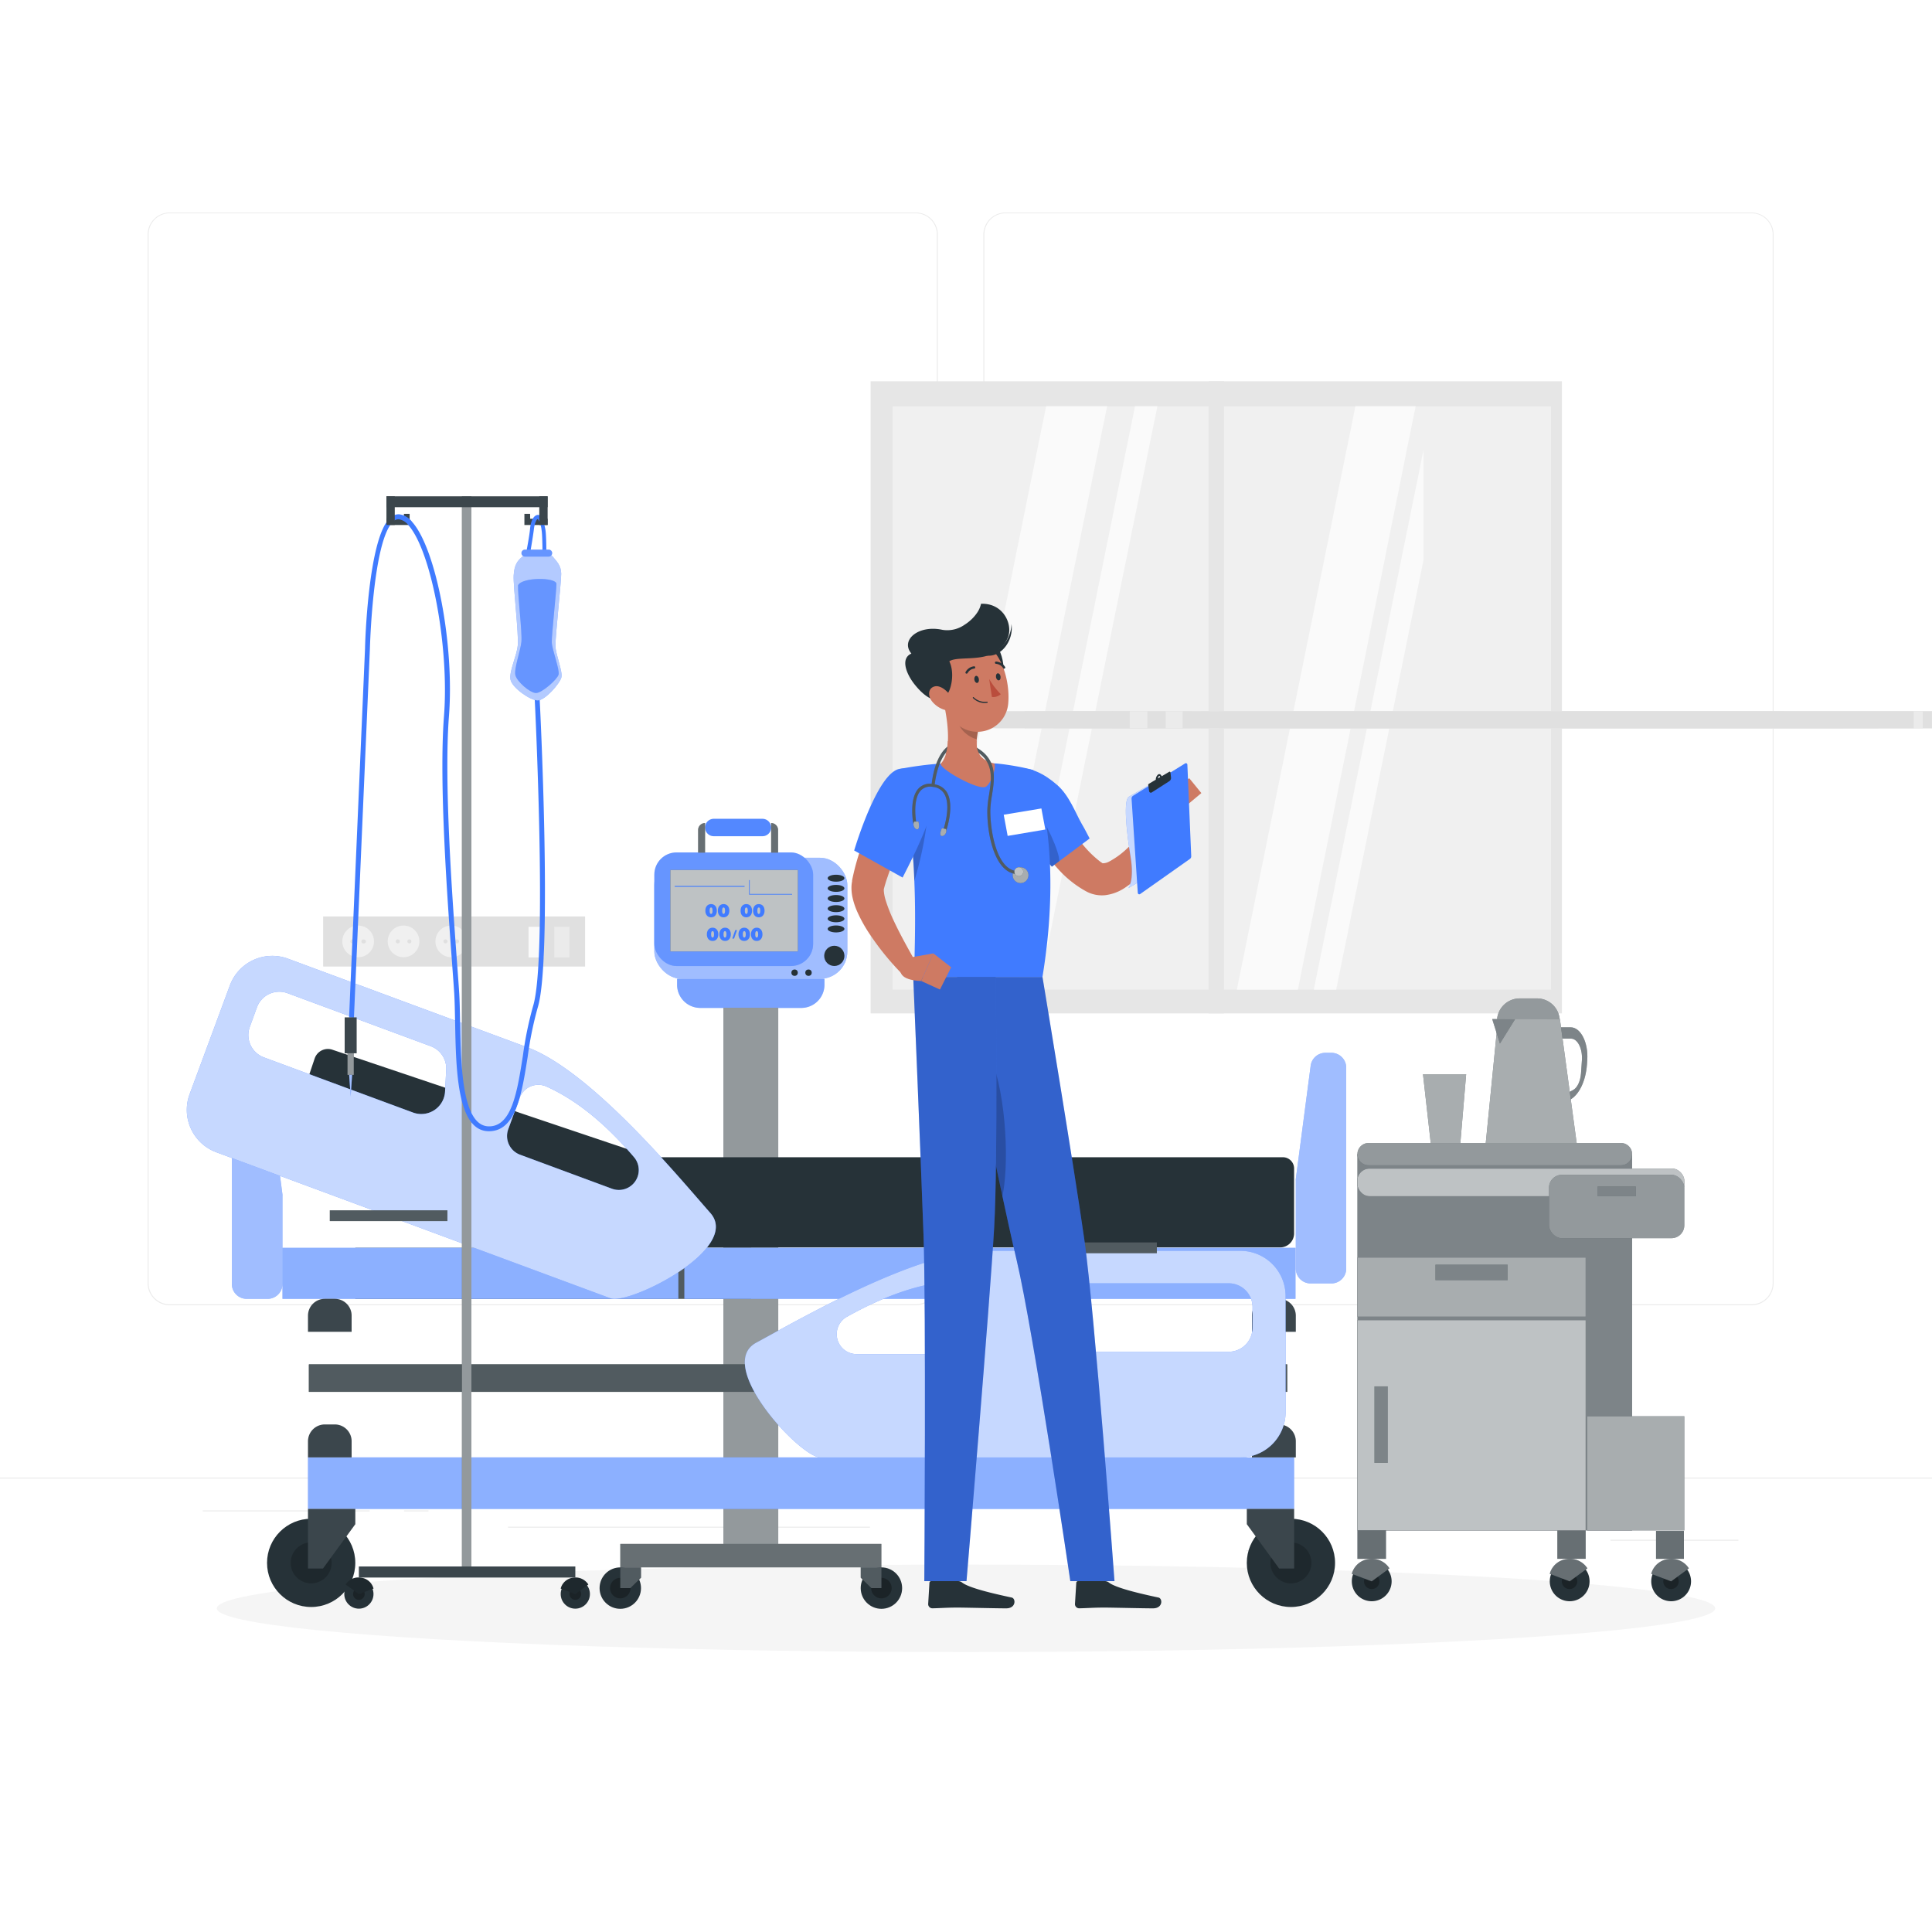 <svg class="animated" id="freepik_stories-hospital-room" xmlns="http://www.w3.org/2000/svg" viewBox="0 0 500 500" version="1.1" xmlns:xlink="http://www.w3.org/1999/xlink" xmlns:svgjs="http://svgjs.com/svgjs"><style>svg#freepik_stories-hospital-room:not(.animated) .animable {opacity: 0;}svg#freepik_stories-hospital-room.animated #freepik--background-complete--inject-2 {animation: 1s 1 forwards cubic-bezier(.36,-0.01,.5,1.38) slideUp;animation-delay: 0s;}svg#freepik_stories-hospital-room.animated #freepik--Shadow--inject-2 {animation: 1s 1 forwards cubic-bezier(.36,-0.01,.5,1.38) slideDown;animation-delay: 0s;}svg#freepik_stories-hospital-room.animated #freepik--Table--inject-2 {animation: 1s 1 forwards cubic-bezier(.36,-0.01,.5,1.38) slideRight;animation-delay: 0s;}svg#freepik_stories-hospital-room.animated #freepik--Device--inject-2 {animation: 1s 1 forwards cubic-bezier(.36,-0.01,.5,1.38) slideLeft;animation-delay: 0s;}svg#freepik_stories-hospital-room.animated #freepik--Bed--inject-2 {animation: 1s 1 forwards cubic-bezier(.36,-0.01,.5,1.38) lightSpeedLeft;animation-delay: 0s;}svg#freepik_stories-hospital-room.animated #freepik--Character--inject-2 {animation: 1s 1 forwards cubic-bezier(.36,-0.01,.5,1.38) slideDown;animation-delay: 0s;}svg#freepik_stories-hospital-room.animated #freepik--serum-bag--inject-2 {animation: 1s 1 forwards cubic-bezier(.36,-0.01,.5,1.38) slideDown;animation-delay: 0s;}            @keyframes slideUp {                0% {                    opacity: 0;                    transform: translateY(30px);                }                100% {                    opacity: 1;                    transform: inherit;                }            }                    @keyframes slideDown {                0% {                    opacity: 0;                    transform: translateY(-30px);                }                100% {                    opacity: 1;                    transform: translateY(0);                }            }                    @keyframes slideRight {                0% {                    opacity: 0;                    transform: translateX(30px);                }                100% {                    opacity: 1;                    transform: translateX(0);                }            }                    @keyframes slideLeft {                0% {                    opacity: 0;                    transform: translateX(-30px);                }                100% {                    opacity: 1;                    transform: translateX(0);                }            }                    @keyframes lightSpeedLeft {              from {                transform: translate3d(-50%, 0, 0) skewX(20deg);                opacity: 0;              }              60% {                transform: skewX(-10deg);                opacity: 1;              }              80% {                transform: skewX(2deg);              }              to {                opacity: 1;                transform: translate3d(0, 0, 0);              }            }        </style><g id="freepik--background-complete--inject-2" class="animable" style="transform-origin: 250px 228.23px;"><rect y="382.4" width="500" height="0.25" style="fill: rgb(235, 235, 235); transform-origin: 250px 382.525px;" id="elt46k78rpbc" class="animable"></rect><rect x="416.78" y="398.49" width="33.12" height="0.25" style="fill: rgb(235, 235, 235); transform-origin: 433.34px 398.615px;" id="el9glpgzat78w" class="animable"></rect><rect x="322.53" y="401.21" width="8.69" height="0.25" style="fill: rgb(235, 235, 235); transform-origin: 326.875px 401.335px;" id="elas9i350zjd" class="animable"></rect><rect x="396.59" y="389.21" width="19.19" height="0.25" style="fill: rgb(235, 235, 235); transform-origin: 406.185px 389.335px;" id="elr7c8hndmbh" class="animable"></rect><rect x="52.46" y="390.89" width="43.19" height="0.25" style="fill: rgb(235, 235, 235); transform-origin: 74.055px 391.015px;" id="elv1jota46xq" class="animable"></rect><rect x="104.56" y="390.89" width="6.33" height="0.25" style="fill: rgb(235, 235, 235); transform-origin: 107.725px 391.015px;" id="el0kmpz6enttbr" class="animable"></rect><rect x="131.47" y="395.11" width="93.68" height="0.25" style="fill: rgb(235, 235, 235); transform-origin: 178.31px 395.235px;" id="el8ashxhilrfq" class="animable"></rect><path d="M237,337.8H43.91a5.71,5.71,0,0,1-5.7-5.71V60.66A5.71,5.71,0,0,1,43.91,55H237a5.71,5.71,0,0,1,5.71,5.71V332.09A5.71,5.71,0,0,1,237,337.8ZM43.91,55.2a5.46,5.46,0,0,0-5.45,5.46V332.09a5.46,5.46,0,0,0,5.45,5.46H237a5.47,5.47,0,0,0,5.46-5.46V60.66A5.47,5.47,0,0,0,237,55.2Z" style="fill: rgb(235, 235, 235); transform-origin: 140.46px 196.4px;" id="elfzqf107q4of" class="animable"></path><path d="M453.31,337.8H260.21a5.72,5.72,0,0,1-5.71-5.71V60.66A5.72,5.72,0,0,1,260.21,55h193.1A5.71,5.71,0,0,1,459,60.66V332.09A5.71,5.71,0,0,1,453.31,337.8ZM260.21,55.2a5.47,5.47,0,0,0-5.46,5.46V332.09a5.47,5.47,0,0,0,5.46,5.46h193.1a5.47,5.47,0,0,0,5.46-5.46V60.66a5.47,5.47,0,0,0-5.46-5.46Z" style="fill: rgb(235, 235, 235); transform-origin: 356.75px 196.4px;" id="elulzvj8s1nr" class="animable"></path><rect x="83.63" y="237.18" width="67.79" height="12.96" style="fill: rgb(224, 224, 224); transform-origin: 117.525px 243.66px;" id="el39md2v6llm1" class="animable"></rect><rect x="136.79" y="239.85" width="3.9" height="7.94" style="fill: rgb(250, 250, 250); transform-origin: 138.74px 243.82px;" id="elrv5h54yxs5c" class="animable"></rect><rect x="143.45" y="239.85" width="3.9" height="7.94" style="fill: rgb(235, 235, 235); transform-origin: 145.4px 243.82px;" id="el496anu2oxqi" class="animable"></rect><circle cx="92.69" cy="243.63" r="4.1" style="fill: rgb(240, 240, 240); transform-origin: 92.69px 243.63px;" id="elgxmr8p5t3co" class="animable"></circle><path d="M91.71,243.63a.52.52,0,1,1-.52-.52A.52.52,0,0,1,91.71,243.63Z" style="fill: rgb(224, 224, 224); transform-origin: 91.19px 243.63px;" id="elftzx76xkcfh" class="animable"></path><path d="M94.71,243.63a.52.52,0,0,1-.52.52.52.52,0,1,1,0-1A.52.52,0,0,1,94.71,243.63Z" style="fill: rgb(224, 224, 224); transform-origin: 94.119px 243.65px;" id="eldiwd724ljvt" class="animable"></path><circle cx="104.44" cy="243.63" r="4.1" style="fill: rgb(240, 240, 240); transform-origin: 104.44px 243.63px;" id="el0w4eklcztw8" class="animable"></circle><path d="M103.46,243.63a.52.52,0,1,1-.51-.52A.51.51,0,0,1,103.46,243.63Z" style="fill: rgb(224, 224, 224); transform-origin: 102.94px 243.63px;" id="el1ys1cd33fs3h" class="animable"></path><path d="M106.46,243.63a.52.52,0,1,1-.52-.52A.52.52,0,0,1,106.46,243.63Z" style="fill: rgb(224, 224, 224); transform-origin: 105.94px 243.63px;" id="elg964njg54k8" class="animable"></path><circle cx="116.79" cy="243.63" r="4.1" style="fill: rgb(240, 240, 240); transform-origin: 116.79px 243.63px;" id="elhlcnsgy5nuw" class="animable"></circle><path d="M115.81,243.63a.52.52,0,1,1-.52-.52A.52.52,0,0,1,115.81,243.63Z" style="fill: rgb(224, 224, 224); transform-origin: 115.29px 243.63px;" id="el2j1g3metjgp" class="animable"></path><path d="M118.8,243.63a.52.52,0,1,1-.52-.52A.52.52,0,0,1,118.8,243.63Z" style="fill: rgb(224, 224, 224); transform-origin: 118.28px 243.63px;" id="elwk7t66k8z8a" class="animable"></path><rect x="225.31" y="98.67" width="178.91" height="163.59" style="fill: rgb(230, 230, 230); transform-origin: 314.765px 180.465px;" id="el3k317luzqfh" class="animable"></rect><rect x="231.01" y="105.15" width="170.4" height="150.97" style="fill: rgb(240, 240, 240); transform-origin: 316.21px 180.635px;" id="elm1e7lrizzl" class="animable"></rect><polygon points="286.52 105.15 255.82 256.12 240.1 256.12 270.73 105.15 286.52 105.15" style="fill: rgb(250, 250, 250); transform-origin: 263.31px 180.635px;" id="el8xxy4zy9dx5" class="animable"></polygon><polygon points="299.53 105.15 268.83 256.12 263.04 256.12 293.74 105.15 299.53 105.15" style="fill: rgb(250, 250, 250); transform-origin: 281.285px 180.635px;" id="elwqo3ycup0re" class="animable"></polygon><polygon points="368.41 144.9 345.8 256.12 340.01 256.12 368.41 116.43 368.41 144.9" style="fill: rgb(250, 250, 250); transform-origin: 354.21px 186.275px;" id="el6s2rr6k3bqs" class="animable"></polygon><polygon points="350.78 105.15 366.36 105.15 335.89 256.12 320.1 256.12 350.78 105.15" style="fill: rgb(250, 250, 250); transform-origin: 343.23px 180.635px;" id="elhkpvshsttyv" class="animable"></polygon><rect x="312.77" y="98.67" width="4" height="163.59" style="fill: rgb(230, 230, 230); transform-origin: 314.77px 180.465px;" id="elejd51uw4mml" class="animable"></rect><g id="elx97ne5jss2h"><rect x="280.3" y="184.09" width="189.18" height="4.37" style="fill: rgb(224, 224, 224); transform-origin: 374.89px 186.275px; transform: rotate(90deg);" class="animable"></rect></g><g id="elqykccdev9n"><rect x="272.75" y="184.09" width="189.18" height="4.37" style="fill: rgb(224, 224, 224); transform-origin: 367.34px 186.275px; transform: rotate(90deg);" class="animable"></rect></g><g id="el91f5oxg18lk"><rect x="265.21" y="184.09" width="189.18" height="4.37" style="fill: rgb(224, 224, 224); transform-origin: 359.8px 186.275px; transform: rotate(90deg);" class="animable"></rect></g><g id="el6qmi0iqm05g"><rect x="257.66" y="184.09" width="189.18" height="4.37" style="fill: rgb(224, 224, 224); transform-origin: 352.25px 186.275px; transform: rotate(90deg);" class="animable"></rect></g><g id="eluq5ug7up6nh"><rect x="250.11" y="184.09" width="189.18" height="4.37" style="fill: rgb(224, 224, 224); transform-origin: 344.7px 186.275px; transform: rotate(90deg);" class="animable"></rect></g><g id="elylf59pbb4r8"><rect x="287.85" y="184.09" width="189.18" height="4.37" style="fill: rgb(224, 224, 224); transform-origin: 382.44px 186.275px; transform: rotate(90deg);" class="animable"></rect></g><g id="el3qu7c8zzx4"><rect x="292.39" y="184.09" width="189.18" height="4.37" style="fill: rgb(235, 235, 235); transform-origin: 386.98px 186.275px; transform: rotate(90deg);" class="animable"></rect></g><g id="eli4a15045u5"><rect x="296.94" y="184.09" width="189.18" height="4.37" style="fill: rgb(224, 224, 224); transform-origin: 391.53px 186.275px; transform: rotate(90deg);" class="animable"></rect></g><g id="elgpps4p27xxa"><rect x="301.7" y="184.09" width="189.18" height="4.37" style="fill: rgb(235, 235, 235); transform-origin: 396.29px 186.275px; transform: rotate(90deg);" class="animable"></rect></g><g id="elc3799vx10kb"><rect x="315.54" y="184.09" width="189.18" height="4.37" style="fill: rgb(224, 224, 224); transform-origin: 410.13px 186.275px; transform: rotate(90deg);" class="animable"></rect></g><g id="el8k7dc41v2yj"><rect x="313.17" y="184.09" width="189.18" height="4.37" style="fill: rgb(235, 235, 235); transform-origin: 407.76px 186.275px; transform: rotate(90deg);" class="animable"></rect></g><g id="ele8047w4iry4"><rect x="310.8" y="184.09" width="189.18" height="4.37" style="fill: rgb(224, 224, 224); transform-origin: 405.39px 186.275px; transform: rotate(90deg);" class="animable"></rect></g><g id="elcx3f8sovkzs"><rect x="308.44" y="184.09" width="189.18" height="4.37" style="fill: rgb(235, 235, 235); transform-origin: 403.03px 186.275px; transform: rotate(90deg);" class="animable"></rect></g><g id="elolull1naq2"><rect x="306.07" y="184.09" width="189.18" height="4.37" style="fill: rgb(224, 224, 224); transform-origin: 400.66px 186.275px; transform: rotate(90deg);" class="animable"></rect></g></g><g id="freepik--Shadow--inject-2" class="animable" style="transform-origin: 250px 416.24px;"><ellipse id="freepik--path--inject-2" cx="250" cy="416.24" rx="193.89" ry="11.32" style="fill: rgb(245, 245, 245); transform-origin: 250px 416.24px;" class="animable"></ellipse></g><g id="freepik--Table--inject-2" class="animable" style="transform-origin: 393.745px 336.395px;"><path d="M399.19,265.87v22.5l7.09-3.74c2.39-1.26,4.12-4.86,4.43-9.19l.07-1.1c.32-4.5-1.69-8.47-4.28-8.47Zm7.91,16.24-6.32,3.33V268.8h5.81c1.7,0,3,2.6,2.81,5.56l-.24,3.47C409,279.84,408.21,281.52,407.1,282.11Z" style="fill: rgb(38, 50, 56); transform-origin: 405.002px 277.12px;" id="elxor6jeymh6" class="animable"></path><g id="eld628dentiwk"><path d="M399.19,265.87v22.5l7.09-3.74c2.39-1.26,4.12-4.86,4.43-9.19l.07-1.1c.32-4.5-1.69-8.47-4.28-8.47Zm7.91,16.24-6.32,3.33V268.8h5.81c1.7,0,3,2.6,2.81,5.56l-.24,3.47C409,279.84,408.21,281.52,407.1,282.11Z" style="fill: rgb(255, 255, 255); opacity: 0.4; transform-origin: 405.002px 277.12px;" class="animable"></path></g><polygon points="408.04 295.81 384.51 295.81 387.68 263.78 403.7 263.73 408.04 295.81" style="fill: rgb(38, 50, 56); transform-origin: 396.275px 279.77px;" id="elr3n80mu0gjm" class="animable"></polygon><g id="elxw0e7ktp5h8"><polygon points="408.04 295.81 384.51 295.81 387.68 263.78 403.7 263.73 408.04 295.81" style="fill: rgb(255, 255, 255); opacity: 0.6; transform-origin: 396.275px 279.77px;" class="animable"></polygon></g><rect x="351.3" y="298.69" width="71.09" height="97.38" style="fill: rgb(38, 50, 56); transform-origin: 386.845px 347.38px;" id="elsw3b4o42izb" class="animable"></rect><g id="elw60jh161xkp"><rect x="351.3" y="298.69" width="71.09" height="97.38" style="fill: rgb(255, 255, 255); opacity: 0.4; transform-origin: 386.845px 347.38px;" class="animable"></rect></g><rect x="351.3" y="302.44" width="84.6" height="7.13" rx="3.09" style="fill: rgb(38, 50, 56); transform-origin: 393.6px 306.005px;" id="elfv8guz1jhls" class="animable"></rect><g id="eliv5zyyywxy"><rect x="351.3" y="302.44" width="84.6" height="7.13" rx="3.09" style="fill: rgb(255, 255, 255); opacity: 0.7; transform-origin: 393.6px 306.005px;" class="animable"></rect></g><rect x="400.88" y="304.04" width="35.02" height="16.4" rx="3.33" style="fill: rgb(38, 50, 56); transform-origin: 418.39px 312.24px;" id="el0ups34k2u3gh" class="animable"></rect><g id="el1s6dbhjdwv8"><rect x="400.88" y="304.04" width="35.02" height="16.4" rx="3.33" style="fill: rgb(255, 255, 255); opacity: 0.5; transform-origin: 418.39px 312.24px;" class="animable"></rect></g><path d="M419.51,301.57H354.18a2.88,2.88,0,0,1-2.88-2.88h0a2.88,2.88,0,0,1,2.88-2.88h65.33a2.88,2.88,0,0,1,2.88,2.88h0A2.88,2.88,0,0,1,419.51,301.57Z" style="fill: rgb(38, 50, 56); transform-origin: 386.845px 298.69px;" id="elmo74ldj8io" class="animable"></path><g id="elv7n75fcdgl"><path d="M419.51,301.57H354.18a2.88,2.88,0,0,1-2.88-2.88h0a2.88,2.88,0,0,1,2.88-2.88h65.33a2.88,2.88,0,0,1,2.88,2.88h0A2.88,2.88,0,0,1,419.51,301.57Z" style="fill: rgb(255, 255, 255); opacity: 0.5; transform-origin: 386.845px 298.69px;" class="animable"></path></g><rect x="410.76" y="366.53" width="25.14" height="29.54" style="fill: rgb(38, 50, 56); transform-origin: 423.33px 381.3px;" id="elgwj1phr583j" class="animable"></rect><g id="el7xficfr1t44"><rect x="410.76" y="366.53" width="25.14" height="29.54" style="fill: rgb(255, 255, 255); opacity: 0.6; transform-origin: 423.33px 381.3px;" class="animable"></rect></g><polygon points="377.94 295.81 370.27 295.81 368.27 278.01 379.44 278.01 377.94 295.81" style="fill: rgb(38, 50, 56); transform-origin: 373.855px 286.91px;" id="elbx05wk76q3r" class="animable"></polygon><g id="el4k232g6xcrr"><polygon points="377.94 295.81 370.27 295.81 368.27 278.01 379.44 278.01 377.94 295.81" style="fill: rgb(255, 255, 255); opacity: 0.6; transform-origin: 373.855px 286.91px;" class="animable"></polygon></g><rect x="351.3" y="341.66" width="59.07" height="54.38" style="fill: rgb(38, 50, 56); transform-origin: 380.835px 368.85px;" id="el802ucp5tdsx" class="animable"></rect><g id="el75x25i5limp"><rect x="351.3" y="341.66" width="59.07" height="54.38" style="fill: rgb(255, 255, 255); opacity: 0.7; transform-origin: 380.835px 368.85px;" class="animable"></rect></g><rect x="351.3" y="325.45" width="59.07" height="15.3" style="fill: rgb(38, 50, 56); transform-origin: 380.835px 333.1px;" id="elvpzdini1to" class="animable"></rect><g id="elyc0i5b3f45"><rect x="351.3" y="325.45" width="59.07" height="15.3" style="fill: rgb(255, 255, 255); opacity: 0.6; transform-origin: 380.835px 333.1px;" class="animable"></rect></g><rect x="355.71" y="358.79" width="3.43" height="19.8" style="fill: rgb(38, 50, 56); transform-origin: 357.425px 368.69px;" id="el96sf6v67216" class="animable"></rect><g id="elh0s32syflgt"><rect x="355.71" y="358.79" width="3.43" height="19.8" style="fill: rgb(255, 255, 255); opacity: 0.4; transform-origin: 357.425px 368.69px;" class="animable"></rect></g><rect x="371.49" y="327.3" width="18.69" height="4" style="fill: rgb(38, 50, 56); transform-origin: 380.835px 329.3px;" id="eldhdmkm49f8" class="animable"></rect><g id="elo0u92kbo4z"><rect x="371.49" y="327.3" width="18.69" height="4" style="fill: rgb(255, 255, 255); opacity: 0.4; transform-origin: 380.835px 329.3px;" class="animable"></rect></g><rect x="413.45" y="307.06" width="9.88" height="2.52" style="fill: rgb(38, 50, 56); transform-origin: 418.39px 308.32px;" id="elasrdt2wk8um" class="animable"></rect><g id="elujyevwnp6"><rect x="413.45" y="307.06" width="9.88" height="2.52" style="fill: rgb(255, 255, 255); opacity: 0.4; transform-origin: 418.39px 308.32px;" class="animable"></rect></g><polygon points="392.1 263.77 388.18 270.07 386.18 263.73 392.1 263.77" style="fill: rgb(38, 50, 56); transform-origin: 389.14px 266.9px;" id="el6l0yexlzpk7" class="animable"></polygon><g id="elo8a843vu1ei"><polygon points="392.1 263.77 388.18 270.07 386.18 263.73 392.1 263.77" style="fill: rgb(255, 255, 255); opacity: 0.4; transform-origin: 389.14px 266.9px;" class="animable"></polygon></g><path d="M403.64,263.73H387.45v-.08a5.89,5.89,0,0,1,5.81-5.26h4.57a5.89,5.89,0,0,1,5.81,5.34Z" style="fill: rgb(38, 50, 56); transform-origin: 395.545px 261.06px;" id="el07rgg6d3nelx" class="animable"></path><g id="el70j6gfd4ulh"><path d="M403.64,263.73H387.45v-.08a5.89,5.89,0,0,1,5.81-5.26h4.57a5.89,5.89,0,0,1,5.81,5.34Z" style="fill: rgb(255, 255, 255); opacity: 0.5; transform-origin: 395.545px 261.06px;" class="animable"></path></g><path d="M349.85,409.25A5.15,5.15,0,1,0,355,404.1,5.14,5.14,0,0,0,349.85,409.25Z" style="fill: rgb(38, 50, 56); transform-origin: 355px 409.25px;" id="elxl39c3g2rmk" class="animable"></path><g id="elqa9huyuheje"><path d="M353,409.25a2,2,0,1,0,2-2A2,2,0,0,0,353,409.25Z" style="opacity: 0.3; transform-origin: 355px 409.25px;" class="animable"></path></g><path d="M355,409.25l-5.15-1.94a5.15,5.15,0,0,1,4.36-3.82,5.35,5.35,0,0,1,5.38,2.4Z" style="fill: rgb(38, 50, 56); transform-origin: 354.72px 406.334px;" id="el14ha8iccnzdb" class="animable"></path><g id="elue58f7hqpnq"><path d="M355,409.25l-5.15-1.94a5.15,5.15,0,0,1,4.36-3.82,5.35,5.35,0,0,1,5.38,2.4Z" style="fill: rgb(255, 255, 255); opacity: 0.3; transform-origin: 354.72px 406.334px;" class="animable"></path></g><rect x="351.3" y="396.04" width="7.39" height="7.39" style="fill: rgb(38, 50, 56); transform-origin: 354.995px 399.735px;" id="elbbn0kioxsed" class="animable"></rect><g id="el7iihrkj7oon"><rect x="351.3" y="396.04" width="7.39" height="7.39" style="fill: rgb(255, 255, 255); opacity: 0.3; transform-origin: 354.995px 399.735px;" class="animable"></rect></g><path d="M401.08,409.25a5.15,5.15,0,1,0,5.15-5.15A5.15,5.15,0,0,0,401.08,409.25Z" style="fill: rgb(38, 50, 56); transform-origin: 406.23px 409.25px;" id="elbml63scnlur" class="animable"></path><g id="elsqqc13jth5"><path d="M404.19,409.25a2,2,0,1,0,2-2A2,2,0,0,0,404.19,409.25Z" style="opacity: 0.3; transform-origin: 406.19px 409.25px;" class="animable"></path></g><path d="M406.23,409.25l-5.15-1.94a5.15,5.15,0,0,1,4.37-3.82,5.35,5.35,0,0,1,5.37,2.4Z" style="fill: rgb(38, 50, 56); transform-origin: 405.95px 406.335px;" id="elts0o25z3do" class="animable"></path><g id="elfp94xntlv36"><path d="M406.23,409.25l-5.15-1.94a5.15,5.15,0,0,1,4.37-3.82,5.35,5.35,0,0,1,5.37,2.4Z" style="fill: rgb(255, 255, 255); opacity: 0.3; transform-origin: 405.95px 406.335px;" class="animable"></path></g><rect x="403.04" y="396.09" width="7.33" height="7.33" style="fill: rgb(38, 50, 56); transform-origin: 406.705px 399.755px;" id="elzrwjf0pzq9g" class="animable"></rect><g id="el6o1htoj0k83"><rect x="403.04" y="396.09" width="7.33" height="7.33" style="fill: rgb(255, 255, 255); opacity: 0.3; transform-origin: 406.705px 399.755px;" class="animable"></rect></g><path d="M427.34,409.25a5.15,5.15,0,1,0,5.15-5.15A5.15,5.15,0,0,0,427.34,409.25Z" style="fill: rgb(38, 50, 56); transform-origin: 432.49px 409.25px;" id="el678npqa9nyq" class="animable"></path><g id="ela29gzfh2er"><path d="M430.45,409.25a2,2,0,1,0,2-2A2,2,0,0,0,430.45,409.25Z" style="opacity: 0.3; transform-origin: 432.45px 409.25px;" class="animable"></path></g><path d="M432.49,409.25l-5.15-1.94a5.15,5.15,0,0,1,4.37-3.82,5.35,5.35,0,0,1,5.37,2.4Z" style="fill: rgb(38, 50, 56); transform-origin: 432.21px 406.335px;" id="elnt6zc4l61v" class="animable"></path><g id="elfu6os3mn4ga"><path d="M432.49,409.25l-5.15-1.94a5.15,5.15,0,0,1,4.37-3.82,5.35,5.35,0,0,1,5.37,2.4Z" style="fill: rgb(255, 255, 255); opacity: 0.3; transform-origin: 432.21px 406.335px;" class="animable"></path></g><rect x="428.58" y="396.21" width="7.22" height="7.22" style="fill: rgb(38, 50, 56); transform-origin: 432.19px 399.82px;" id="eltr4xpwpg2w" class="animable"></rect><g id="el4x794cao2tg"><rect x="428.58" y="396.21" width="7.22" height="7.22" style="fill: rgb(255, 255, 255); opacity: 0.3; transform-origin: 432.19px 399.82px;" class="animable"></rect></g></g><g id="freepik--Device--inject-2" class="animable" style="transform-origin: 194.32px 314.135px;"><path d="M175.27,253.31h38.1a0,0,0,0,1,0,0v1.54a6,6,0,0,1-6,6H181.23a6,6,0,0,1-6-6v-1.54a0,0,0,0,1,0,0Z" style="fill: rgb(64, 123, 255); transform-origin: 194.3px 257.08px;" id="el8s9v9o0mesd" class="animable"></path><g id="elfioeiwqne6g"><path d="M175.27,253.31h38.1a0,0,0,0,1,0,0v1.54a6,6,0,0,1-6,6H181.23a6,6,0,0,1-6-6v-1.54a0,0,0,0,1,0,0Z" style="fill: rgb(255, 255, 255); opacity: 0.3; transform-origin: 194.3px 257.08px;" class="animable"></path></g><rect x="187.23" y="260.81" width="14.18" height="138.75" style="fill: rgb(38, 50, 56); transform-origin: 194.32px 330.185px;" id="eldypankt0grc" class="animable"></rect><g id="elhwbipkce88"><rect x="187.23" y="260.81" width="14.18" height="138.75" style="fill: rgb(255, 255, 255); opacity: 0.5; transform-origin: 194.32px 330.185px;" class="animable"></rect></g><rect x="160.53" y="399.56" width="67.57" height="6.07" style="fill: rgb(38, 50, 56); transform-origin: 194.315px 402.595px;" id="el1po2jztmquu" class="animable"></rect><g id="elwsjrd1p828"><rect x="160.53" y="399.56" width="67.57" height="6.07" style="fill: rgb(255, 255, 255); opacity: 0.3; transform-origin: 194.315px 402.595px;" class="animable"></rect></g><circle cx="228.11" cy="411" r="5.36" style="fill: rgb(38, 50, 56); transform-origin: 228.11px 411px;" id="elfzuquwes0pi" class="animable"></circle><g id="elqg00e7563y"><circle cx="228.11" cy="411" r="2.66" style="opacity: 0.3; transform-origin: 228.11px 411px;" class="animable"></circle></g><polygon points="222.75 408.31 225.52 411 228.11 411 228.11 405.63 222.75 405.63 222.75 408.31" style="fill: rgb(38, 50, 56); transform-origin: 225.43px 408.315px;" id="el4882h4h7ib" class="animable"></polygon><g id="elcm3i5w1svlf"><polygon points="222.75 408.31 225.52 411 228.11 411 228.11 405.63 222.75 405.63 222.75 408.31" style="fill: rgb(255, 255, 255); opacity: 0.2; transform-origin: 225.43px 408.315px;" class="animable"></polygon></g><circle cx="160.53" cy="411" r="5.36" style="fill: rgb(38, 50, 56); transform-origin: 160.53px 411px;" id="el4aivqq9j0kx" class="animable"></circle><g id="elq77uq5ucqq"><circle cx="160.53" cy="411" r="2.66" style="opacity: 0.3; transform-origin: 160.53px 411px;" class="animable"></circle></g><polygon points="165.9 408.31 163.12 411 160.53 411 160.53 405.63 165.9 405.63 165.9 408.31" style="fill: rgb(38, 50, 56); transform-origin: 163.215px 408.315px;" id="elb2dlawjryg6" class="animable"></polygon><g id="elcjqgne54o2t"><polygon points="165.9 408.31 163.12 411 160.53 411 160.53 405.63 165.9 405.63 165.9 408.31" style="fill: rgb(255, 255, 255); opacity: 0.2; transform-origin: 163.215px 408.315px;" class="animable"></polygon></g><rect x="169.34" y="221.99" width="49.95" height="31.32" rx="7.05" style="fill: rgb(64, 123, 255); transform-origin: 194.315px 237.65px;" id="eleqey0sy0swh" class="animable"></rect><g id="elfgu30imio2q"><rect x="169.34" y="221.99" width="49.95" height="31.32" rx="7.05" style="fill: rgb(255, 255, 255); opacity: 0.5; transform-origin: 194.315px 237.65px;" class="animable"></rect></g><rect x="175.34" y="224.9" width="29.1" height="20.82" style="fill: rgb(224, 224, 224); transform-origin: 189.89px 235.31px;" id="eldjinp5dhzd" class="animable"></rect><circle cx="215.92" cy="247.38" r="2.62" style="fill: rgb(38, 50, 56); transform-origin: 215.92px 247.38px;" id="elp1ueeg3mlc" class="animable"></circle><ellipse cx="216.37" cy="240.41" rx="2.17" ry="0.9" style="fill: rgb(38, 50, 56); transform-origin: 216.37px 240.41px;" id="elu0x70qtaab" class="animable"></ellipse><ellipse cx="216.37" cy="237.78" rx="2.17" ry="0.9" style="fill: rgb(38, 50, 56); transform-origin: 216.37px 237.78px;" id="el7394s11yfdl" class="animable"></ellipse><ellipse cx="216.37" cy="235.16" rx="2.17" ry="0.9" style="fill: rgb(38, 50, 56); transform-origin: 216.37px 235.16px;" id="elttvxyzrxcn9" class="animable"></ellipse><ellipse cx="216.37" cy="232.53" rx="2.17" ry="0.9" style="fill: rgb(38, 50, 56); transform-origin: 216.37px 232.53px;" id="elpabwx8ucdpl" class="animable"></ellipse><ellipse cx="216.37" cy="229.91" rx="2.17" ry="0.9" style="fill: rgb(38, 50, 56); transform-origin: 216.37px 229.91px;" id="elpjjup5n94zh" class="animable"></ellipse><ellipse cx="216.37" cy="227.28" rx="2.17" ry="0.9" style="fill: rgb(38, 50, 56); transform-origin: 216.37px 227.28px;" id="el28wiv6qsf6a" class="animable"></ellipse><circle cx="209.24" cy="251.73" r="0.83" style="fill: rgb(38, 50, 56); transform-origin: 209.24px 251.73px;" id="elas0d5pb1twb" class="animable"></circle><circle cx="205.64" cy="251.73" r="0.83" style="fill: rgb(38, 50, 56); transform-origin: 205.64px 251.73px;" id="el530cshv6agp" class="animable"></circle><rect x="169.34" y="220.61" width="41.1" height="29.4" rx="5.74" style="fill: rgb(64, 123, 255); transform-origin: 189.89px 235.31px;" id="eliq13fnv5u4a" class="animable"></rect><g id="el09hezkyprhft"><rect x="169.34" y="220.61" width="41.1" height="29.4" rx="5.74" style="fill: rgb(255, 255, 255); opacity: 0.2; transform-origin: 189.89px 235.31px;" class="animable"></rect></g><rect x="173.49" y="225.15" width="33" height="21.08" style="fill: rgb(38, 50, 56); transform-origin: 189.99px 235.69px;" id="el173lpkmnujv" class="animable"></rect><g id="elw357ajs8go"><rect x="173.49" y="225.15" width="33" height="21.08" style="fill: rgb(255, 255, 255); opacity: 0.7; transform-origin: 189.99px 235.69px;" class="animable"></rect></g><path d="M183.26,237.2a1.5,1.5,0,0,1-.52-.59,2,2,0,0,1-.19-.92,2,2,0,0,1,.19-.92,1.43,1.43,0,0,1,.52-.59,1.52,1.52,0,0,1,.77-.2,1.5,1.5,0,0,1,.77.2,1.36,1.36,0,0,1,.52.59,2,2,0,0,1,.19.92,2,2,0,0,1-.19.92,1.42,1.42,0,0,1-.52.59,1.5,1.5,0,0,1-.77.2A1.52,1.52,0,0,1,183.26,237.2Zm1.14-1.51c0-.55-.12-.83-.37-.83s-.37.28-.37.83.12.83.37.83S184.4,236.24,184.4,235.69Z" style="fill: rgb(64, 123, 255); transform-origin: 184.03px 235.69px;" id="elxo4fzxo94l" class="animable"></path><path d="M186.5,237.2a1.45,1.45,0,0,1-.53-.59,2.19,2.19,0,0,1-.19-.92,2.15,2.15,0,0,1,.19-.92,1.38,1.38,0,0,1,.53-.59,1.46,1.46,0,0,1,.76-.2,1.5,1.5,0,0,1,.77.2,1.38,1.38,0,0,1,.53.59,2.15,2.15,0,0,1,.19.92,2.19,2.19,0,0,1-.19.92,1.45,1.45,0,0,1-.53.59,1.5,1.5,0,0,1-.77.2A1.46,1.46,0,0,1,186.5,237.2Zm1.14-1.51c0-.55-.13-.83-.38-.83s-.37.28-.37.83.13.83.37.83S187.64,236.24,187.64,235.69Z" style="fill: rgb(64, 123, 255); transform-origin: 187.265px 235.69px;" id="elngs5z7jn3l" class="animable"></path><path d="M183.65,243.31a1.36,1.36,0,0,1-.52-.59,2,2,0,0,1-.19-.92,2,2,0,0,1,.19-.91,1.31,1.31,0,0,1,.52-.59,1.41,1.41,0,0,1,.77-.21,1.44,1.44,0,0,1,.77.21,1.37,1.37,0,0,1,.52.59,2,2,0,0,1,.19.91,2,2,0,0,1-.19.92,1.35,1.35,0,0,1-1.29.79A1.41,1.41,0,0,1,183.65,243.31Zm1.14-1.51c0-.55-.12-.82-.37-.82s-.38.27-.38.82.13.83.38.83S184.79,242.35,184.79,241.8Z" style="fill: rgb(64, 123, 255); transform-origin: 184.42px 241.801px;" id="el3d4jbrvtyqg" class="animable"></path><path d="M186.88,243.31a1.43,1.43,0,0,1-.52-.59,2,2,0,0,1-.19-.92,2,2,0,0,1,.19-.91,1.37,1.37,0,0,1,.52-.59,1.44,1.44,0,0,1,.77-.21,1.41,1.41,0,0,1,.77.21,1.31,1.31,0,0,1,.52.59,2,2,0,0,1,.19.91,2,2,0,0,1-.19.92,1.36,1.36,0,0,1-.52.59,1.41,1.41,0,0,1-.77.2A1.43,1.43,0,0,1,186.88,243.31ZM188,241.8c0-.55-.13-.82-.38-.82s-.37.27-.37.82.12.83.37.83S188,242.35,188,241.8Z" style="fill: rgb(64, 123, 255); transform-origin: 187.65px 241.8px;" id="el1ddjvcoz7bx" class="animable"></path><path d="M191.84,243.31a1.38,1.38,0,0,1-.53-.59,2.15,2.15,0,0,1-.19-.92,2.11,2.11,0,0,1,.19-.91,1.33,1.33,0,0,1,.53-.59,1.38,1.38,0,0,1,.76-.21,1.41,1.41,0,0,1,.77.21,1.33,1.33,0,0,1,.53.59,2.11,2.11,0,0,1,.19.91,2.15,2.15,0,0,1-.19.92,1.38,1.38,0,0,1-.53.59,1.41,1.41,0,0,1-.77.2A1.37,1.37,0,0,1,191.84,243.31ZM193,241.8c0-.55-.13-.82-.38-.82s-.37.27-.37.82.12.83.37.83S193,242.35,193,241.8Z" style="fill: rgb(64, 123, 255); transform-origin: 192.605px 241.8px;" id="el2vn4wlb31px" class="animable"></path><path d="M195.07,243.31a1.36,1.36,0,0,1-.52-.59,2,2,0,0,1-.19-.92,2,2,0,0,1,.19-.91,1.31,1.31,0,0,1,.52-.59,1.41,1.41,0,0,1,.77-.21,1.44,1.44,0,0,1,.77.21,1.37,1.37,0,0,1,.52.59,2,2,0,0,1,.19.91,2,2,0,0,1-.19.92,1.35,1.35,0,0,1-1.29.79A1.41,1.41,0,0,1,195.07,243.31Zm1.14-1.51c0-.55-.12-.82-.37-.82s-.38.27-.38.82.13.83.38.83S196.21,242.35,196.21,241.8Z" style="fill: rgb(64, 123, 255); transform-origin: 195.84px 241.801px;" id="elgznzywru6cq" class="animable"></path><path d="M192.38,237.2a1.45,1.45,0,0,1-.53-.59,2.19,2.19,0,0,1-.18-.92,2.16,2.16,0,0,1,.18-.92,1.38,1.38,0,0,1,.53-.59,1.5,1.5,0,0,1,.77-.2,1.46,1.46,0,0,1,.76.2,1.38,1.38,0,0,1,.53.59,2.15,2.15,0,0,1,.19.92,2.19,2.19,0,0,1-.19.92,1.45,1.45,0,0,1-.53.59,1.46,1.46,0,0,1-.76.2A1.5,1.5,0,0,1,192.38,237.2Zm1.14-1.51c0-.55-.12-.83-.37-.83s-.38.28-.38.83.13.83.38.83S193.52,236.24,193.52,235.69Z" style="fill: rgb(64, 123, 255); transform-origin: 193.15px 235.69px;" id="elr88usdzibmc" class="animable"></path><path d="M195.61,237.2a1.42,1.42,0,0,1-.52-.59,2,2,0,0,1-.19-.92,2,2,0,0,1,.19-.92,1.36,1.36,0,0,1,.52-.59,1.58,1.58,0,0,1,1.54,0,1.36,1.36,0,0,1,.52.59,2,2,0,0,1,.19.92,2,2,0,0,1-.19.92,1.42,1.42,0,0,1-.52.59,1.58,1.58,0,0,1-1.54,0Zm1.14-1.51c0-.55-.12-.83-.37-.83s-.37.28-.37.83.12.83.37.83S196.75,236.24,196.75,235.69Z" style="fill: rgb(64, 123, 255); transform-origin: 196.38px 235.69px;" id="el5zdic342nt3" class="animable"></path><path d="M190.28,240.7h.47l-.77,2.2h-.47Z" style="fill: rgb(64, 123, 255); transform-origin: 190.13px 241.8px;" id="eli8ah02xvu1e" class="animable"></path><rect x="174.62" y="229.28" width="18.08" height="0.23" style="fill: rgb(64, 123, 255); transform-origin: 183.66px 229.395px;" id="eltd4jbt28dk" class="animable"></rect><polygon points="194.03 231.35 194.03 227.76 193.86 227.76 193.86 231.35 193.86 231.53 194.03 231.53 205 231.53 205 231.35 194.03 231.35" style="fill: rgb(64, 123, 255); transform-origin: 199.43px 229.645px;" id="elfabcuyldn5i" class="animable"></polygon><path d="M197.32,216.41h-12.6a2.25,2.25,0,0,1-2.25-2.25h0a2.25,2.25,0,0,1,2.25-2.25h12.6a2.25,2.25,0,0,1,2.25,2.25h0A2.25,2.25,0,0,1,197.32,216.41Z" style="fill: rgb(64, 123, 255); transform-origin: 191.02px 214.16px;" id="elq9bf02xd1z" class="animable"></path><g id="elzoilncp8cin"><path d="M197.32,216.41h-12.6a2.25,2.25,0,0,1-2.25-2.25h0a2.25,2.25,0,0,1,2.25-2.25h12.6a2.25,2.25,0,0,1,2.25,2.25h0A2.25,2.25,0,0,1,197.32,216.41Z" style="fill: rgb(255, 255, 255); opacity: 0.1; transform-origin: 191.02px 214.16px;" class="animable"></path></g><path d="M182.47,213h0v7.65h-1.8v-5.85A1.8,1.8,0,0,1,182.47,213Z" style="fill: rgb(38, 50, 56); transform-origin: 181.57px 216.825px;" id="elsmfxxqu6v4n" class="animable"></path><g id="el8pq5e3zm9pm"><path d="M182.47,213h0v7.65h-1.8v-5.85A1.8,1.8,0,0,1,182.47,213Z" style="fill: rgb(255, 255, 255); opacity: 0.3; transform-origin: 181.57px 216.825px;" class="animable"></path></g><path d="M199.57,213h0v7.65h1.8v-5.85A1.8,1.8,0,0,0,199.57,213Z" style="fill: rgb(38, 50, 56); transform-origin: 200.47px 216.825px;" id="elego9eacbe7" class="animable"></path><g id="elhthvitwtxgu"><path d="M199.57,213h0v7.65h1.8v-5.85A1.8,1.8,0,0,0,199.57,213Z" style="fill: rgb(255, 255, 255); opacity: 0.3; transform-origin: 200.47px 216.825px;" class="animable"></path></g></g><g id="freepik--Bed--inject-2" class="animable" style="transform-origin: 198.372px 331.636px;"><rect x="91.95" y="322.94" width="102.44" height="13.2" style="fill: rgb(38, 50, 56); transform-origin: 143.17px 329.54px;" id="el7gyms94trpv" class="animable"></rect><g id="el6x8ktblzodj"><rect x="91.95" y="322.94" width="102.44" height="13.2" style="fill: rgb(255, 255, 255); opacity: 0.2; transform-origin: 143.17px 329.54px;" class="animable"></rect></g><circle cx="80.53" cy="404.47" r="11.42" style="fill: rgb(38, 50, 56); transform-origin: 80.53px 404.47px;" id="elsipqxur5qv" class="animable"></circle><g id="elxo35yjfmzb"><path d="M85.83,404.47a5.3,5.3,0,1,1-5.3-5.3A5.29,5.29,0,0,1,85.83,404.47Z" style="opacity: 0.2; transform-origin: 80.53px 404.47px;" class="animable"></path></g><g id="elh9oj7cfkaf6"><rect x="79.95" y="353.11" width="253.16" height="7.1" style="fill: rgb(38, 50, 56); transform-origin: 206.53px 356.66px; transform: rotate(-8.87deg);" class="animable"></rect></g><g id="el6ud3ugtj29a"><rect x="79.95" y="353.11" width="253.16" height="7.1" style="fill: rgb(255, 255, 255); opacity: 0.3; transform-origin: 206.53px 356.66px; transform: rotate(-8.87deg);" class="animable"></rect></g><g id="elxm3lrlzhyxc"><rect x="79.95" y="353.11" width="253.16" height="7.1" style="fill: rgb(38, 50, 56); transform-origin: 206.53px 356.66px; transform: rotate(-171.13deg);" class="animable"></rect></g><g id="elp5botocz4ao"><rect x="79.95" y="353.11" width="253.16" height="7.1" style="fill: rgb(255, 255, 255); opacity: 0.2; transform-origin: 206.53px 356.66px; transform: rotate(-171.13deg);" class="animable"></rect></g><path d="M168.63,299.49,86,271.66a3.61,3.61,0,0,0-4.56,2.26l-4.81,14.29a4.66,4.66,0,0,0,2.94,5.91l82.29,28.71H331.29a3.62,3.62,0,0,0,3.62-3.62V302.4a2.91,2.91,0,0,0-2.92-2.91Z" style="fill: rgb(38, 50, 56); transform-origin: 205.648px 297.152px;" id="el32qzqqd0qfl" class="animable"></path><path d="M69.27,336.14H63.82A3.84,3.84,0,0,1,60,332.3v-52a3.84,3.84,0,0,1,3.84-3.84h1.61a3.84,3.84,0,0,1,3.81,3.34l3.84,29.33a4.07,4.07,0,0,1,0,.5V332.3A3.84,3.84,0,0,1,69.27,336.14Z" style="fill: rgb(64, 123, 255); transform-origin: 66.554px 306.3px;" id="elnflnimnj57" class="animable"></path><g id="eluojomo64eoo"><path d="M69.27,336.14H63.82A3.84,3.84,0,0,1,60,332.3v-52a3.84,3.84,0,0,1,3.84-3.84h1.61a3.84,3.84,0,0,1,3.81,3.34l3.84,29.33a4.07,4.07,0,0,1,0,.5V332.3A3.84,3.84,0,0,1,69.27,336.14Z" style="fill: rgb(255, 255, 255); opacity: 0.5; transform-origin: 66.554px 306.3px;" class="animable"></path></g><path d="M339.11,332.15h5.45a3.84,3.84,0,0,0,3.84-3.84v-52a3.84,3.84,0,0,0-3.84-3.84H343a3.84,3.84,0,0,0-3.8,3.34l-3.85,29.33a4.19,4.19,0,0,0,0,.5v22.64A3.84,3.84,0,0,0,339.11,332.15Z" style="fill: rgb(64, 123, 255); transform-origin: 341.871px 302.31px;" id="elumbbevkwjt" class="animable"></path><g id="eld4wbx7wjl9w"><path d="M339.11,332.15h5.45a3.84,3.84,0,0,0,3.84-3.84v-52a3.84,3.84,0,0,0-3.84-3.84H343a3.84,3.84,0,0,0-3.8,3.34l-3.85,29.33a4.19,4.19,0,0,0,0,.5v22.64A3.84,3.84,0,0,0,339.11,332.15Z" style="fill: rgb(255, 255, 255); opacity: 0.5; transform-origin: 341.871px 302.31px;" class="animable"></path></g><rect x="73.11" y="322.94" width="102.44" height="13.2" style="fill: rgb(64, 123, 255); transform-origin: 124.33px 329.54px;" id="elw1xvmn772v" class="animable"></rect><g id="el0abs8r27iknc"><rect x="73.11" y="322.94" width="102.44" height="13.2" style="fill: rgb(255, 255, 255); opacity: 0.4; transform-origin: 124.33px 329.54px;" class="animable"></rect></g><rect x="177.12" y="322.94" width="158.15" height="13.2" style="fill: rgb(64, 123, 255); transform-origin: 256.195px 329.54px;" id="el6wj2n9modn" class="animable"></rect><g id="elia0h6cndg4k"><rect x="177.12" y="322.94" width="158.15" height="13.2" style="fill: rgb(255, 255, 255); opacity: 0.4; transform-origin: 256.195px 329.54px;" class="animable"></rect></g><rect x="79.71" y="377.17" width="255.2" height="13.34" style="fill: rgb(64, 123, 255); transform-origin: 207.31px 383.84px;" id="elbnqgpr1z1ap" class="animable"></rect><g id="ellhfllwwhl9"><rect x="79.71" y="377.17" width="255.2" height="13.34" style="fill: rgb(255, 255, 255); opacity: 0.4; transform-origin: 207.31px 383.84px;" class="animable"></rect></g><path d="M59.5,255l-10.44,28.2a11.7,11.7,0,0,0,6.92,15L158,336c4.82,1.78,34-12.83,25.83-22.09S153,277.13,136.36,271L74.53,248.11A11.7,11.7,0,0,0,59.5,255Zm75,29.12a5.14,5.14,0,0,1,6.91-2.93c8.21,3.69,15.68,10.09,22.67,18.28a5.15,5.15,0,0,1-5.73,8.16l-23.8-8.81a5.15,5.15,0,0,1-3-6.62Zm-68-23.44a6.16,6.16,0,0,1,7.92-3.64l37.06,13.72a6.15,6.15,0,0,1,4,6.11l-.3,5.61a6.16,6.16,0,0,1-8.3,5.44L68.3,273.65a6.16,6.16,0,0,1-3.64-7.92Z" style="fill: rgb(64, 123, 255); transform-origin: 116.805px 291.765px;" id="elnid5uazv5vb" class="animable"></path><g id="elmc24n42spmh"><path d="M59.5,255l-10.44,28.2a11.7,11.7,0,0,0,6.92,15L158,336c4.82,1.78,34-12.83,25.83-22.09S153,277.13,136.36,271L74.53,248.11A11.7,11.7,0,0,0,59.5,255Zm75,29.12a5.14,5.14,0,0,1,6.91-2.93c8.21,3.69,15.68,10.09,22.67,18.28a5.15,5.15,0,0,1-5.73,8.16l-23.8-8.81a5.15,5.15,0,0,1-3-6.62Zm-68-23.44a6.16,6.16,0,0,1,7.92-3.64l37.06,13.72a6.15,6.15,0,0,1,4,6.11l-.3,5.61a6.16,6.16,0,0,1-8.3,5.44L68.3,273.65a6.16,6.16,0,0,1-3.64-7.92Z" style="fill: rgb(255, 255, 255); opacity: 0.7; transform-origin: 116.805px 291.765px;" class="animable"></path></g><path d="M84.06,368.65h2.59A4.35,4.35,0,0,1,91,373v4.17a0,0,0,0,1,0,0H79.71a0,0,0,0,1,0,0V373A4.35,4.35,0,0,1,84.06,368.65Z" style="fill: rgb(38, 50, 56); transform-origin: 85.355px 372.91px;" id="elu3u0uwfokcp" class="animable"></path><g id="el3rvdvdv2dww"><path d="M84.06,368.65h2.59A4.35,4.35,0,0,1,91,373v4.17a0,0,0,0,1,0,0H79.71a0,0,0,0,1,0,0V373A4.35,4.35,0,0,1,84.06,368.65Z" style="fill: rgb(255, 255, 255); opacity: 0.1; transform-origin: 85.355px 372.91px;" class="animable"></path></g><g id="eli8n036gspgg"><path d="M84.06,336.14h2.59A4.35,4.35,0,0,1,91,340.49v4.17a0,0,0,0,1,0,0H79.71a0,0,0,0,1,0,0v-4.17A4.35,4.35,0,0,1,84.06,336.14Z" style="fill: rgb(38, 50, 56); transform-origin: 85.355px 340.4px; transform: rotate(180deg);" class="animable"></path></g><g id="elvkmmjehgbdj"><path d="M84.06,336.14h2.59A4.35,4.35,0,0,1,91,340.49v4.17a0,0,0,0,1,0,0H79.71a0,0,0,0,1,0,0v-4.17A4.35,4.35,0,0,1,84.06,336.14Z" style="fill: rgb(255, 255, 255); opacity: 0.1; transform-origin: 85.355px 340.4px; transform: rotate(180deg);" class="animable"></path></g><g id="elek4zyc8yi3"><path d="M328.38,336.14H331a4.35,4.35,0,0,1,4.35,4.35v4.17a0,0,0,0,1,0,0H324a0,0,0,0,1,0,0v-4.17A4.35,4.35,0,0,1,328.38,336.14Z" style="fill: rgb(38, 50, 56); transform-origin: 329.675px 340.4px; transform: rotate(180deg);" class="animable"></path></g><g id="elxz4brfr3rni"><path d="M328.38,336.14H331a4.35,4.35,0,0,1,4.35,4.35v4.17a0,0,0,0,1,0,0H324a0,0,0,0,1,0,0v-4.17A4.35,4.35,0,0,1,328.38,336.14Z" style="fill: rgb(255, 255, 255); opacity: 0.1; transform-origin: 329.675px 340.4px; transform: rotate(180deg);" class="animable"></path></g><path d="M328.38,368.65H331a4.35,4.35,0,0,1,4.35,4.35v4.17a0,0,0,0,1,0,0H324a0,0,0,0,1,0,0V373A4.35,4.35,0,0,1,328.38,368.65Z" style="fill: rgb(38, 50, 56); transform-origin: 329.675px 372.91px;" id="ell2u6m9ycp8c" class="animable"></path><g id="elr5a71v98v4"><path d="M328.38,368.65H331a4.35,4.35,0,0,1,4.35,4.35v4.17a0,0,0,0,1,0,0H324a0,0,0,0,1,0,0V373A4.35,4.35,0,0,1,328.38,368.65Z" style="fill: rgb(255, 255, 255); opacity: 0.1; transform-origin: 329.675px 372.91px;" class="animable"></path></g><g id="el52xp39tl7je"><circle cx="206.48" cy="356.66" r="8.43" style="fill: rgb(38, 50, 56); transform-origin: 206.48px 356.66px; transform: rotate(-22.443deg);" class="animable"></circle></g><g id="eljbs6j32ll8"><circle cx="206.48" cy="356.66" r="8.43" style="fill: rgb(255, 255, 255); opacity: 0.1; transform-origin: 206.48px 356.66px; transform: rotate(-22.443deg);" class="animable"></circle></g><path d="M321,323.71H255.07c-17.69,0-48.5,17.93-59.36,23.78s11.42,29.68,16.55,29.68H321a11.7,11.7,0,0,0,11.71-11.7V335.41A11.7,11.7,0,0,0,321,323.71Zm-68.77,21.58a5.16,5.16,0,0,1-5.16,5.15H221.69a5.16,5.16,0,0,1-2.55-9.64c9.4-5.25,18.63-8.66,27.6-9.27a5.15,5.15,0,0,1,5.48,5.14Zm71.91-1.63a6.16,6.16,0,0,1-6.16,6.17H276.79a6.17,6.17,0,0,1-5.89-8l1.66-5.36a6.17,6.17,0,0,1,5.89-4.35H318a6.16,6.16,0,0,1,6.16,6.17Z" style="fill: rgb(64, 123, 255); transform-origin: 262.737px 350.44px;" id="elvhspskt9gim" class="animable"></path><g id="elh8ng9aqmhgk"><path d="M321,323.71H255.07c-17.69,0-48.5,17.93-59.36,23.78s11.42,29.68,16.55,29.68H321a11.7,11.7,0,0,0,11.71-11.7V335.41A11.7,11.7,0,0,0,321,323.71Zm-68.77,21.58a5.16,5.16,0,0,1-5.16,5.15H221.69a5.16,5.16,0,0,1-2.55-9.64c9.4-5.25,18.63-8.66,27.6-9.27a5.15,5.15,0,0,1,5.48,5.14Zm71.91-1.63a6.16,6.16,0,0,1-6.16,6.17H276.79a6.17,6.17,0,0,1-5.89-8l1.66-5.36a6.17,6.17,0,0,1,5.89-4.35H318a6.16,6.16,0,0,1,6.16,6.17Z" style="fill: rgb(255, 255, 255); opacity: 0.7; transform-origin: 262.737px 350.44px;" class="animable"></path></g><rect x="268.95" y="321.54" width="30.44" height="2.79" style="fill: rgb(38, 50, 56); transform-origin: 284.17px 322.935px;" id="el3o5wc51fvg7" class="animable"></rect><g id="el6sd3uupp6r"><rect x="268.95" y="321.54" width="30.44" height="2.79" style="fill: rgb(255, 255, 255); opacity: 0.2; transform-origin: 284.17px 322.935px;" class="animable"></rect></g><g id="el7ypmpjz9ril"><rect x="85.35" y="313.23" width="30.44" height="2.79" style="fill: rgb(38, 50, 56); transform-origin: 100.57px 314.625px; transform: rotate(20.47deg);" class="animable"></rect></g><g id="el3dit1nknh6"><rect x="85.35" y="313.23" width="30.44" height="2.79" style="fill: rgb(255, 255, 255); opacity: 0.2; transform-origin: 100.57px 314.625px; transform: rotate(20.47deg);" class="animable"></rect></g><polygon points="91.95 394.46 83.58 405.94 79.71 405.94 79.71 390.51 91.95 390.51 91.95 394.46" style="fill: rgb(38, 50, 56); transform-origin: 85.83px 398.225px;" id="elchboa889siw" class="animable"></polygon><g id="elvmlgfygkxn"><polygon points="91.95 394.46 83.58 405.94 79.71 405.94 79.71 390.51 91.95 390.51 91.95 394.46" style="fill: rgb(255, 255, 255); opacity: 0.1; transform-origin: 85.83px 398.225px;" class="animable"></polygon></g><circle cx="334.09" cy="404.47" r="11.42" style="fill: rgb(38, 50, 56); transform-origin: 334.09px 404.47px;" id="elr32js6rl4p" class="animable"></circle><g id="el5ju5ppci3le"><path d="M328.79,404.47a5.3,5.3,0,1,0,5.3-5.3A5.3,5.3,0,0,0,328.79,404.47Z" style="opacity: 0.2; transform-origin: 334.09px 404.47px;" class="animable"></path></g><polygon points="322.68 394.46 331.05 405.94 334.92 405.94 334.92 390.51 322.68 390.51 322.68 394.46" style="fill: rgb(38, 50, 56); transform-origin: 328.8px 398.225px;" id="elz29gb4jgrn" class="animable"></polygon><g id="elzjrop9ukvo"><polygon points="322.68 394.46 331.05 405.94 334.92 405.94 334.92 390.51 322.68 390.51 322.68 394.46" style="fill: rgb(255, 255, 255); opacity: 0.1; transform-origin: 328.8px 398.225px;" class="animable"></polygon></g></g><g id="freepik--Character--inject-2" class="animable" style="transform-origin: 265.635px 286.247px;"><path d="M272.24,202.54c.11.36.3.92.47,1.39l.53,1.49c.37,1,.77,2,1.2,3a59.36,59.36,0,0,0,2.8,5.65,27.64,27.64,0,0,0,7.49,8.92l.51.35s0,0,0,0,0,0,.12.07A3.41,3.41,0,0,0,287,223a21,21,0,0,0,4.67-3.39,65.23,65.23,0,0,0,4.58-4.66c1.49-1.63,2.95-3.39,4.33-5.09l4,2.4a59.12,59.12,0,0,1-7.73,12.26,25.92,25.92,0,0,1-5.93,5.37,11.64,11.64,0,0,1-4.87,1.78,8.52,8.52,0,0,1-3.29-.3,7.92,7.92,0,0,1-1.59-.65c-.38-.2-.63-.35-.95-.54a27.48,27.48,0,0,1-6.28-5.17,39.75,39.75,0,0,1-4.64-6.18,52.56,52.56,0,0,1-3.48-6.64c-.49-1.14-1-2.29-1.39-3.45-.21-.58-.42-1.17-.61-1.77s-.37-1.15-.57-1.89Z" style="fill: rgb(206, 122, 99); transform-origin: 283.915px 217.128px;" id="elnuxr2g21gcl" class="animable"></path><path d="M282,217l-9.78,7.3s-.38-.41-1-1.13l-1.71-2c-3.8-4.63-9.35-13.08-9.4-17.22-.06-6.17,6.34-7.08,13.53-.76,3.1,2.72,4.72,7.24,6.3,10,.52.92,1,1.73,1.3,2.36Z" style="fill: rgb(64, 123, 255); transform-origin: 271.055px 211.583px;" id="eliulti3ukbl8" class="animable"></path><g id="elcz841p296d"><path d="M282,217l-9.78,7.3s-.38-.41-1-1.13l-1.71-2c-3.8-4.63-9.35-13.08-9.4-17.22-.06-6.17,6.34-7.08,13.53-.76,3.1,2.72,4.72,7.24,6.3,10,.52.92,1,1.73,1.3,2.36Z" style="fill: rgb(255, 255, 255); opacity: 0; transform-origin: 271.055px 211.583px;" class="animable"></path></g><g id="elhfu295icyhi"><path d="M260.05,204.62c2.21-1.46,3.82,2.32,8.19,5.52,1.95,1.42,6.21,10.71,5.86,12.76l-1.88,1.4S260,210.77,260.05,204.62Z" style="opacity: 0.2; transform-origin: 267.085px 214.298px;" class="animable"></path></g><path d="M299.85,210.85,302,204l5.53,4.05s-3,6.06-5.07,5.51Z" style="fill: rgb(206, 122, 99); transform-origin: 303.69px 208.798px;" id="el7a9qdspmbcn" class="animable"></path><polygon points="307.8 201.43 310.91 205.25 307.51 208.09 301.98 204.04 307.8 201.43" style="fill: rgb(206, 122, 99); transform-origin: 306.445px 204.76px;" id="ele91fcvtgme8" class="animable"></polygon><path d="M292,229.86s1.65-1.83.58-8.24-1.88-14.58-.43-15.42l13.38-7.73.49,23.05Z" style="fill: rgb(64, 123, 255); transform-origin: 298.693px 214.165px;" id="elxbhwvvdynve" class="animable"></path><g id="elqtd9ttsyeua"><path d="M292,229.86s1.65-1.83.58-8.24-1.88-14.58-.43-15.42l13.38-7.73.49,23.05Z" style="fill: rgb(255, 255, 255); opacity: 0.7; transform-origin: 298.693px 214.165px;" class="animable"></path></g><path d="M294.46,231.1l-1.61-24.37a.85.85,0,0,1,.41-.8l13.45-8.36a.38.38,0,0,1,.58.31l1,23.68a.83.83,0,0,1-.37.75l-12.87,9.08A.39.39,0,0,1,294.46,231.1Z" style="fill: rgb(64, 123, 255); transform-origin: 300.57px 214.48px;" id="elhncfk5hw5ba" class="animable"></path><path d="M300,200.83c-.17.07-.24.37-.27.62l.55-.32C300.21,201,300.13,200.76,300,200.83Z" style="fill: none; transform-origin: 300.005px 201.134px;" id="el7y3fzo373qi" class="animable"></path><path d="M300.64,200.9c-.12-.29-.41-.75-.91-.47a1.7,1.7,0,0,0-.61,1.35c-.7.42-1.37.81-1.82,1.09a.31.31,0,0,0-.14.29l.24,1.62a.44.44,0,0,0,.66.31l4.52-2.9a1,1,0,0,0,.47-1l-.13-1.27a.22.22,0,0,0-.33-.18Zm-.68-.07c.17-.07.25.12.28.3l-.55.32C299.72,201.2,299.79,200.9,300,200.83Z" style="fill: rgb(38, 50, 56); transform-origin: 300.11px 202.431px;" id="elij2f85kbr1p" class="animable"></path><path d="M269.79,252.82s8.36,50.38,10.83,67.95c2.72,19.24,7.81,88.43,7.81,88.43H277s-9.49-64.43-13.91-83.13c-4.8-20.31-15.37-73.25-15.37-73.25Z" style="fill: rgb(64, 123, 255); transform-origin: 268.075px 331.01px;" id="elpuke8u0nddj" class="animable"></path><g id="eljncs3zfictb"><path d="M269.79,252.82s8.36,50.38,10.83,67.95c2.72,19.24,7.81,88.43,7.81,88.43H277s-9.49-64.43-13.91-83.13c-4.8-20.31-15.37-73.25-15.37-73.25Z" style="opacity: 0.2; transform-origin: 268.075px 331.01px;" class="animable"></path></g><g id="elatmrtp6vz96"><path d="M256.37,273.48c4.28,10.68,4.76,28.83,3,36.26-2.62-12.21-5.62-26.82-7.93-38.18C252.28,268.65,253.78,267,256.37,273.48Z" style="opacity: 0.2; transform-origin: 255.884px 289.369px;" class="animable"></path></g><path d="M269.79,252.82h-33.1c-.23-2.95.45-12.57-.06-24.81a157.33,157.33,0,0,0-3.29-27c-.15-.67-.3-1.33-.46-2,0,0,1.68-.35,4.09-.7,2-.29,4.49-.59,6.95-.71a124.34,124.34,0,0,1,14.06,0c2.17.21,4.28.56,6,.89,2.16.43,3.43.8,3.43.8S275.52,218,269.79,252.82Z" style="fill: rgb(64, 123, 255); transform-origin: 252.359px 225.111px;" id="el9x2n8umi8n" class="animable"></path><g id="elx3fj4i1yrig"><path d="M269.79,252.82h-33.1c-.23-2.95.45-12.57-.06-24.81a157.33,157.33,0,0,0-3.29-27c-.15-.67-.3-1.33-.46-2,0,0,1.68-.35,4.09-.7,2-.29,4.49-.59,6.95-.71a124.34,124.34,0,0,1,14.06,0c2.17.21,4.28.56,6,.89,2.16.43,3.43.8,3.43.8S275.52,218,269.79,252.82Z" style="fill: rgb(255, 255, 255); opacity: 0; transform-origin: 252.359px 225.111px;" class="animable"></path></g><polygon points="241.45 409.92 247.64 409.92 248.44 395.59 242.26 395.59 241.45 409.92" style="fill: rgb(206, 122, 99); transform-origin: 244.945px 402.755px;" id="el5v1i6td6p82" class="animable"></polygon><path d="M248,409.2h-7a.45.45,0,0,0-.46.43l-.33,5.5a1.09,1.09,0,0,0,1.08,1.1c2.42-.05,3.58-.19,6.63-.19,1.89,0,9.88.2,12.48.2s2.52-2.57,1.42-2.8c-4.93-1.05-11-2.48-12.8-3.86A1.76,1.76,0,0,0,248,409.2Z" style="fill: rgb(38, 50, 56); transform-origin: 251.377px 412.72px;" id="elebgvelwccu9" class="animable"></path><path d="M285.92,409.2H279a.44.44,0,0,0-.46.43l-.34,5.5a1.09,1.09,0,0,0,1.08,1.1c2.42-.05,3.58-.19,6.64-.19,1.88,0,9.87.2,12.47.2s2.53-2.57,1.42-2.8c-4.93-1.05-11-2.48-12.8-3.86A1.76,1.76,0,0,0,285.92,409.2Z" style="fill: rgb(38, 50, 56); transform-origin: 289.369px 412.72px;" id="el3gkjr6hefch" class="animable"></path><g id="elwy4fwp1g0l"><polygon points="242.25 395.59 248.45 395.59 248.03 402.98 241.84 402.98 242.25 395.59" style="opacity: 0.2; transform-origin: 245.145px 399.285px;" class="animable"></polygon></g><g id="el8wakqr3bqqs"><path d="M236.63,228a157.33,157.33,0,0,0-3.29-27c2.21-.19,6,0,6.62,3.6C240.64,208.45,239.79,217.48,236.63,228Z" style="opacity: 0.2; transform-origin: 236.759px 214.475px;" class="animable"></path></g><g id="eloach5he1wnn"><g style="opacity: 0.2; transform-origin: 245.145px 399.285px;" class="animable"><g id="elmdckm11yt8"><polygon points="242.25 395.59 248.45 395.59 248.03 402.98 241.84 402.98 242.25 395.59" style="opacity: 0.2; transform-origin: 245.145px 399.285px;" class="animable"></polygon></g></g></g><path d="M257.7,252.82s.59,47.2-.41,64.88c-1.1,19.37-7.16,91.5-7.16,91.5H239.21s.48-70.57-.21-89.74c-.74-20.81-2.66-66.64-2.66-66.64Z" style="fill: rgb(64, 123, 255); transform-origin: 247.106px 331.01px;" id="el2xuicmv9s9i" class="animable"></path><g id="elvz6t09n56a"><path d="M257.7,252.82s.59,47.2-.41,64.88c-1.1,19.37-7.16,91.5-7.16,91.5H239.21s.48-70.57-.21-89.74c-.74-20.81-2.66-66.64-2.66-66.64Z" style="opacity: 0.2; transform-origin: 247.106px 331.01px;" class="animable"></path></g><polygon points="270.53 214.68 260.78 216.33 259.76 210.85 269.51 209.23 270.53 214.68" style="fill: rgb(255, 255, 255); transform-origin: 265.145px 212.78px;" id="el06ykytpnuul9" class="animable"></polygon><path d="M235.4,247.82l6.16-1.08-3.16,7.14s-5.63,0-5.37-2.94Z" style="fill: rgb(206, 122, 99); transform-origin: 237.291px 250.31px;" id="elj1h5nr30f3k" class="animable"></path><polygon points="246.16 250.33 243.26 256.09 238.4 253.88 241.56 246.74 246.16 250.33" style="fill: rgb(206, 122, 99); transform-origin: 242.28px 251.415px;" id="el5gds6mn6dmt" class="animable"></polygon><path d="M238.88,208l-1.46,2.54c-.5.86-1,1.74-1.45,2.63q-1.42,2.64-2.75,5.33c-.85,1.8-1.67,3.6-2.41,5.41-.35.91-.71,1.82-1,2.72l-.47,1.36-.4,1.35-.09.34-.05.17c0,.06,0,0,0,0s0,.07-.05.15a4,4,0,0,0,0,.77,11.12,11.12,0,0,0,.49,2.32,40.25,40.25,0,0,0,2.11,5.3c1.68,3.59,3.72,7.22,5.72,10.76l-3.66,2.86a69.48,69.48,0,0,1-8.24-10.12,39,39,0,0,1-3.34-6,19.56,19.56,0,0,1-1.22-3.72,11.76,11.76,0,0,1-.25-2.35,8.82,8.82,0,0,1,.1-1.41l.06-.35,0-.21.09-.43a62.12,62.12,0,0,1,4.14-12.81c.88-2,1.84-4,2.86-5.91.52-1,1-1.92,1.59-2.87S230.31,204,231,203Z" style="fill: rgb(206, 122, 99); transform-origin: 229.62px 227.505px;" id="elw43l5p7hdur" class="animable"></path><path d="M241.1,210.29a117.35,117.35,0,0,1-5.37,12.56c-.44.92-.85,1.73-1.19,2.39-.58,1.16-.95,1.87-.95,1.87l-12.53-7s.15-.52.44-1.41c.21-.67.5-1.54.85-2.55,2.09-6,6.35-16.57,10.53-17.18C239.14,198.11,243.63,202.78,241.1,210.29Z" style="fill: rgb(64, 123, 255); transform-origin: 231.439px 212.989px;" id="el9c6pii1dljs" class="animable"></path><g id="el1my9i96rwlp"><path d="M241.1,210.29a117.35,117.35,0,0,1-5.37,12.56c-.44.92-.85,1.73-1.19,2.39-.58,1.16-.95,1.87-.95,1.87l-12.53-7s.15-.52.44-1.41c.21-.67.5-1.54.85-2.55,2.09-6,6.35-16.57,10.53-17.18C239.14,198.11,243.63,202.78,241.1,210.29Z" style="fill: rgb(255, 255, 255); opacity: 0; transform-origin: 231.439px 212.989px;" class="animable"></path></g><path d="M244.22,181.84,248,185l5.13,4.26a16.79,16.79,0,0,0-.33,2.07c-.27,2.78.45,5.31,4.54,6.27.63,1.34-1.33,6.38-2.71,6.11-2.26.31-10.72-4.28-11.23-6C246.44,194.63,245.26,186.37,244.22,181.84Z" style="fill: rgb(206, 122, 99); transform-origin: 250.431px 192.782px;" id="elw4ci01lp2dm" class="animable"></path><g id="el2l0md3tpipn"><path d="M253.11,189.22a16.79,16.79,0,0,0-.33,2.07c-1.91-.39-4.46-2.42-4.73-4.38A8.9,8.9,0,0,1,248,185Z" style="opacity: 0.2; transform-origin: 250.54px 188.145px;" class="animable"></path></g><path d="M256.59,166c3.05,1.38,4.75,10,.86,11.82S250.81,163.41,256.59,166Z" style="fill: rgb(38, 50, 56); transform-origin: 256.49px 171.841px;" id="elybohmp98dxn" class="animable"></path><path d="M242.67,175.32c1.31,6,1.77,9.59,5.32,12.34a8,8,0,0,0,12.95-5.76c.47-5.6-1.75-14.5-8.08-16.21A8.1,8.1,0,0,0,242.67,175.32Z" style="fill: rgb(206, 122, 99); transform-origin: 251.726px 177.371px;" id="ell8vrqltbst8" class="animable"></path><path d="M235.87,169.14c-2.93,1.29-1.27,5.3.72,7.85,2.77,3.54,5.69,5.19,7.68,3.56,1.79-.9,3-6.16,1.41-9.41,2.75-1.81,12.15,1.29,15.16-6.17,1.35-3.34-1.16-8.94-6.95-8.71a6.55,6.55,0,0,1-1.09,2.43,10.55,10.55,0,0,1-1.4,1.62,11.44,11.44,0,0,1-1.78,1.38A7.8,7.8,0,0,1,243.9,163C237.67,161.64,232.94,165.68,235.87,169.14Z" style="fill: rgb(38, 50, 56); transform-origin: 247.74px 168.717px;" id="el9fclgna7crt" class="animable"></path><path d="M255.24,169.64a8.63,8.63,0,0,0,6.53-8.16C262.39,165.85,259,170.23,255.24,169.64Z" style="fill: rgb(38, 50, 56); transform-origin: 258.542px 165.587px;" id="elsv4jjfxhnk" class="animable"></path><path d="M241.28,181.6a6.67,6.67,0,0,0,3.82,2.27c1.9.32,2.32-1.43,1.36-3.13-.87-1.53-2.9-3.54-4.6-3.09S240.05,180.12,241.28,181.6Z" style="fill: rgb(206, 122, 99); transform-origin: 243.706px 180.747px;" id="elj2ecjamrhhb" class="animable"></path><path d="M252.16,175.92c.08.49.4.86.73.82s.52-.47.44-1-.4-.87-.72-.83S252.09,175.42,252.16,175.92Z" style="fill: rgb(38, 50, 56); transform-origin: 252.747px 175.825px;" id="elmn6djv40btp" class="animable"></path><path d="M257.76,175.25c.08.49.4.86.73.82s.52-.47.45-1-.4-.86-.73-.82S257.69,174.76,257.76,175.25Z" style="fill: rgb(38, 50, 56); transform-origin: 258.35px 175.16px;" id="elmns6cwwzxp" class="animable"></path><path d="M256,175.71a18.89,18.89,0,0,0,3,3.94,2.83,2.83,0,0,1-2.3.72Z" style="fill: rgb(186, 77, 60); transform-origin: 257.5px 178.053px;" id="el97n30qsbmnk" class="animable"></path><path d="M254.92,181.94a4.3,4.3,0,0,1-3.12-1.28.16.16,0,0,1,0-.21.13.13,0,0,1,.2,0,4.17,4.17,0,0,0,3.45,1.15.14.14,0,0,1,.16.12.16.16,0,0,1-.13.17Z" style="fill: rgb(38, 50, 56); transform-origin: 253.686px 181.172px;" id="ele7wmz0vssgd" class="animable"></path><path d="M250.15,174.32a.23.23,0,0,1-.14,0,.29.29,0,0,1-.12-.39,2.8,2.8,0,0,1,2.2-1.49.28.28,0,0,1,.3.28.29.29,0,0,1-.27.31,2.21,2.21,0,0,0-1.71,1.18A.3.3,0,0,1,250.15,174.32Z" style="fill: rgb(38, 50, 56); transform-origin: 251.124px 173.385px;" id="elr9l2zo6fkvf" class="animable"></path><path d="M259.88,173.05a.31.31,0,0,1-.25-.13,2.46,2.46,0,0,0-1.85-1.12.3.3,0,0,1-.29-.3.29.29,0,0,1,.29-.29h0a3,3,0,0,1,2.33,1.38.29.29,0,0,1-.08.4A.27.27,0,0,1,259.88,173.05Z" style="fill: rgb(38, 50, 56); transform-origin: 258.824px 172.13px;" id="elj3j7tchux" class="animable"></path><circle cx="264.12" cy="226.5" r="2.05" style="fill: rgb(38, 50, 56); transform-origin: 264.12px 226.5px;" id="el5jjwd8t0l5n" class="animable"></circle><g id="el0qpdd4nkub7"><g style="opacity: 0.6; transform-origin: 264.12px 226.5px;" class="animable"><circle cx="264.12" cy="226.5" r="2.05" style="fill: rgb(255, 255, 255); transform-origin: 264.12px 226.5px;" id="el533zgnt15z5" class="animable"></circle></g></g><path d="M256.3,209.56a28.08,28.08,0,0,1,.43-3.78c.74-4.67,1.57-9.95-5.4-13a5.83,5.83,0,0,0-5.55.06c-3.56,2.14-4.48,8.35-4.66,10a4.07,4.07,0,0,0-3.4,1.21c-2.55,2.72-1.38,9-1.33,9.25a.4.4,0,0,0,.46.31.39.39,0,0,0,.31-.46c0-.06-1.15-6.13,1.13-8.56a3.4,3.4,0,0,1,3.13-.94,3.72,3.72,0,0,1,2.92,1.74c2,3.2-.27,9.55-.29,9.62a.39.39,0,0,0,.24.5.3.3,0,0,0,.13,0,.4.4,0,0,0,.37-.26c.1-.27,2.38-6.77.22-10.29A4.46,4.46,0,0,0,241.9,203c.18-1.51,1.07-7.47,4.29-9.4a5.07,5.07,0,0,1,4.83,0c6.41,2.77,5.66,7.52,4.94,12.11a27.92,27.92,0,0,0-.44,3.89c-.1,6.32,1.92,16.41,7.76,16.62l0-.79C257.83,225.18,256.22,214.63,256.3,209.56Z" style="fill: rgb(38, 50, 56); transform-origin: 249.68px 209.163px;" id="el85jwppbfa3e" class="animable"></path><g id="el15plzkaavvs"><path d="M256.3,209.56a28.08,28.08,0,0,1,.43-3.78c.74-4.67,1.57-9.95-5.4-13a5.83,5.83,0,0,0-5.55.06c-3.56,2.14-4.48,8.35-4.66,10a4.07,4.07,0,0,0-3.4,1.21c-2.55,2.72-1.38,9-1.33,9.25a.4.4,0,0,0,.46.31.39.39,0,0,0,.31-.46c0-.06-1.15-6.13,1.13-8.56a3.4,3.4,0,0,1,3.13-.94,3.72,3.72,0,0,1,2.92,1.74c2,3.2-.27,9.55-.29,9.62a.39.39,0,0,0,.24.5.3.3,0,0,0,.13,0,.4.4,0,0,0,.37-.26c.1-.27,2.38-6.77.22-10.29A4.46,4.46,0,0,0,241.9,203c.18-1.51,1.07-7.47,4.29-9.4a5.07,5.07,0,0,1,4.83,0c6.41,2.77,5.66,7.52,4.94,12.11a27.92,27.92,0,0,0-.44,3.89c-.1,6.32,1.92,16.41,7.76,16.62l0-.79C257.83,225.18,256.22,214.63,256.3,209.56Z" style="fill: rgb(255, 255, 255); opacity: 0.2; transform-origin: 249.68px 209.163px;" class="animable"></path></g><path d="M244.84,214.55l-1.08-.22s-.82,1.73-.14,2S245.21,215.46,244.84,214.55Z" style="fill: rgb(38, 50, 56); transform-origin: 244.138px 215.35px;" id="elzls2rvdtxwc" class="animable"></path><g id="elg2kmf6z994l"><g style="opacity: 0.6; transform-origin: 244.138px 215.35px;" class="animable"><path d="M244.84,214.55l-1.08-.22s-.82,1.73-.14,2S245.21,215.46,244.84,214.55Z" style="fill: rgb(255, 255, 255); transform-origin: 244.138px 215.35px;" id="el6vsz68dhfc8" class="animable"></path></g></g><path d="M236.6,212.62h1.1s.47,1.86-.25,2S236.06,213.43,236.6,212.62Z" style="fill: rgb(38, 50, 56); transform-origin: 237.127px 213.625px;" id="eletxupk4uwp" class="animable"></path><g id="el6ol2d1njz4o"><g style="opacity: 0.6; transform-origin: 237.127px 213.625px;" class="animable"><path d="M236.6,212.62h1.1s.47,1.86-.25,2S236.06,213.43,236.6,212.62Z" style="fill: rgb(255, 255, 255); transform-origin: 237.127px 213.625px;" id="eleuriim7virt" class="animable"></path></g></g><path d="M264.82,225.6a1.15,1.15,0,1,1-1.15-1.15A1.15,1.15,0,0,1,264.82,225.6Z" style="fill: rgb(38, 50, 56); transform-origin: 263.67px 225.6px;" id="el016zstfnt9" class="animable"></path><g id="elyslthsaxa2p"><g style="opacity: 0.7; transform-origin: 263.67px 225.6px;" class="animable"><path d="M264.82,225.6a1.15,1.15,0,1,1-1.15-1.15A1.15,1.15,0,0,1,264.82,225.6Z" style="fill: rgb(255, 255, 255); transform-origin: 263.67px 225.6px;" id="elwj5qxh3nhm" class="animable"></path></g></g><path d="M252.74,191.8h-7.43a13.6,13.6,0,0,1-.58,3.47h8.79A5.68,5.68,0,0,1,252.74,191.8Z" style="fill: rgb(206, 122, 99); transform-origin: 249.125px 193.535px;" id="elbaw3td36ob6" class="animable"></path></g><g id="freepik--serum-bag--inject-2" class="animable" style="transform-origin: 120.885px 272.385px;"><rect x="119.55" y="128.45" width="2.45" height="277.05" style="fill: rgb(38, 50, 56); transform-origin: 120.775px 266.975px;" id="elawmspvq2k4f" class="animable"></rect><g id="elmeeq1wmsmre"><rect x="119.55" y="128.45" width="2.45" height="277.05" style="fill: rgb(255, 255, 255); opacity: 0.5; transform-origin: 120.775px 266.975px;" class="animable"></rect></g><polygon points="106.01 135.87 100.01 135.87 100.01 134.25 104.53 134.25 104.54 132.99 106.01 132.99 106.01 135.87" style="fill: rgb(38, 50, 56); transform-origin: 103.01px 134.43px;" id="el15kk4x5vd6z" class="animable"></polygon><g id="elbw4cckijyf4"><polygon points="106.01 135.87 100.01 135.87 100.01 134.25 104.53 134.25 104.54 132.99 106.01 132.99 106.01 135.87" style="fill: rgb(255, 255, 255); opacity: 0.1; transform-origin: 103.01px 134.43px;" class="animable"></polygon></g><polygon points="135.72 135.87 141.72 135.87 141.72 134.25 137.21 134.25 137.19 132.99 135.72 132.99 135.72 135.87" style="fill: rgb(38, 50, 56); transform-origin: 138.72px 134.43px;" id="el608f613ba4x" class="animable"></polygon><g id="elzhuhkeobqdg"><polygon points="135.72 135.87 141.72 135.87 141.72 134.25 137.21 134.25 137.19 132.99 135.72 132.99 135.72 135.87" style="fill: rgb(255, 255, 255); opacity: 0.1; transform-origin: 138.72px 134.43px;" class="animable"></polygon></g><path d="M126.53,292.76c-8.22,0-8.52-15.7-8.75-28.32-.06-2.72-.1-5.29-.23-7.42-.11-1.77-.31-4.41-.55-7.68-1.2-16.35-3.44-46.79-2.09-64.12,1.37-17.74-3.27-42.61-9.21-49.29a3.85,3.85,0,0,0-2.53-1.55,2,2,0,0,0-1.44.63c-5.24,4.91-6,32.62-6,32.9l-4.13,95.47-1.26-.06,4.13-95.45c0-1.15.81-28.52,6.43-33.78a3.21,3.21,0,0,1,2.35-1,5,5,0,0,1,3.43,2c6.23,7,10.94,31.89,9.51,50.22-1.34,17.24.9,47.62,2.1,63.94.24,3.27.44,5.92.55,7.7.13,2.15.18,4.73.23,7.47.21,11.42.51,27.08,7.49,27.08,5.88,0,7.28-8.86,8.76-18.23a92.79,92.79,0,0,1,2.63-12.86c3.79-12.12.44-79.72.41-80l1.26-.15c.12,1.11,3.4,68.14-.46,80.5a92.07,92.07,0,0,0-2.59,12.69C135,283.39,133.49,292.76,126.53,292.76Z" style="fill: rgb(64, 123, 255); transform-origin: 115.687px 212.925px;" id="eluh9sxb8w5o" class="animable"></path><circle cx="92.88" cy="412.54" r="3.78" style="fill: rgb(38, 50, 56); transform-origin: 92.88px 412.54px;" id="elsu6dik6rgw" class="animable"></circle><g id="el6n4nzkunk84"><path d="M94.38,412.54a1.5,1.5,0,1,1-1.5-1.5A1.5,1.5,0,0,1,94.38,412.54Z" style="opacity: 0.3; transform-origin: 92.88px 412.54px;" class="animable"></path></g><path d="M92.88,412.54l3.78-1.42a3.78,3.78,0,0,0-3.21-2.81,3.93,3.93,0,0,0-4,1.76Z" style="fill: rgb(38, 50, 56); transform-origin: 93.055px 410.395px;" id="elkz9ja9lir5" class="animable"></path><g id="ele5st5vzg7nf"><path d="M92.88,412.54l3.78-1.42a3.78,3.78,0,0,0-3.21-2.81,3.93,3.93,0,0,0-4,1.76Z" style="opacity: 0.2; transform-origin: 93.055px 410.395px;" class="animable"></path></g><circle cx="148.89" cy="412.54" r="3.78" style="fill: rgb(38, 50, 56); transform-origin: 148.89px 412.54px;" id="el3bmq8xv8hin" class="animable"></circle><g id="elz3n95vx7tir"><path d="M147.39,412.54a1.5,1.5,0,1,0,1.5-1.5A1.5,1.5,0,0,0,147.39,412.54Z" style="opacity: 0.3; transform-origin: 148.89px 412.54px;" class="animable"></path></g><path d="M148.89,412.54l-3.78-1.42a3.78,3.78,0,0,1,3.2-2.81,3.92,3.92,0,0,1,3.95,1.76Z" style="fill: rgb(38, 50, 56); transform-origin: 148.685px 410.398px;" id="ellpgtaahn5el" class="animable"></path><g id="el7seoy2vp045"><path d="M148.89,412.54l-3.78-1.42a3.78,3.78,0,0,1,3.2-2.81,3.92,3.92,0,0,1,3.95,1.76Z" style="opacity: 0.2; transform-origin: 148.685px 410.398px;" class="animable"></path></g><rect x="89.2" y="263.3" width="3.1" height="9.29" style="fill: rgb(38, 50, 56); transform-origin: 90.75px 267.945px;" id="elbebw6sg5f14" class="animable"></rect><g id="elp7sqiravmr"><rect x="89.2" y="263.3" width="3.1" height="9.29" style="fill: rgb(255, 255, 255); opacity: 0.1; transform-origin: 90.75px 267.945px;" class="animable"></rect></g><polygon points="91.55 278.18 89.94 278.18 89.94 275.39 89.94 272.59 91.55 272.59 91.55 275.39 91.55 278.18" style="fill: rgb(38, 50, 56); transform-origin: 90.745px 275.385px;" id="ellsq6cp5elwi" class="animable"></polygon><g id="ela2s4kphkf3i"><polygon points="91.55 278.18 89.94 278.18 89.94 275.39 89.94 272.59 91.55 272.59 91.55 275.39 91.55 278.18" style="fill: rgb(255, 255, 255); opacity: 0.5; transform-origin: 90.745px 275.385px;" class="animable"></polygon></g><polygon points="90.75 283.79 90.36 278.18 91.13 278.18 90.75 283.79" style="fill: rgb(64, 123, 255); transform-origin: 90.745px 280.985px;" id="elp6kfn585e1" class="animable"></polygon><g id="ely9yt4ofzjf9"><polygon points="90.75 283.79 90.36 278.18 91.13 278.18 90.75 283.79" style="fill: rgb(255, 255, 255); opacity: 0.5; transform-origin: 90.745px 280.985px;" class="animable"></polygon></g><path d="M137,144.15l-1-.19c0-.05,1-5,1.18-7.13.26-2.64,1.27-3.58,2.06-3.58s1.44,1.29,1.91,3.82c.26,1.36.25,6.54.25,6.76h-1s0-5.3-.23-6.57a6.86,6.86,0,0,0-1-3c-.08,0-.76.66-1,2.7S137.07,143.94,137,144.15Z" style="fill: rgb(64, 123, 255); transform-origin: 138.7px 138.7px;" id="elx5twe1f98ic" class="animable"></path><path d="M145.27,175.37c-.43,1.57-4.2,5.9-6.12,5.9s-6.47-3.2-7-5.26,1.57-6.11,1.85-9-1.21-15.29-1.06-18.07,1-3.84,2.27-4.9,6.85-1.23,7.83,0,2.2,2.27,2.2,4.48-1.56,16.43-1.49,18.7S145.7,173.81,145.27,175.37Z" style="fill: rgb(64, 123, 255); transform-origin: 138.699px 162.225px;" id="els0b28ul7o4p" class="animable"></path><g id="elubwr2l5ruwe"><path d="M145.27,175.37c-.43,1.57-4.2,5.9-6.12,5.9s-6.47-3.2-7-5.26,1.57-6.11,1.85-9-1.21-15.29-1.06-18.07,1-3.84,2.27-4.9,6.85-1.23,7.83,0,2.2,2.27,2.2,4.48-1.56,16.43-1.49,18.7S145.7,173.81,145.27,175.37Z" style="fill: rgb(255, 255, 255); opacity: 0.6; transform-origin: 138.699px 162.225px;" class="animable"></path></g><path d="M144.56,174.59c-.35,1.26-4.29,4.76-5.84,4.76s-4.94-2.95-5.34-4.62,1.33-6.31,1.56-8.67-1-12.35-.87-14.59c1-2.13,9.94-2.12,9.94-.34s-1.26,13.27-1.21,15.1S144.9,173.33,144.56,174.59Z" style="fill: rgb(64, 123, 255); transform-origin: 138.959px 164.591px;" id="elgah9juqvg0g" class="animable"></path><g id="elne0r7h58aq"><path d="M144.56,174.59c-.35,1.26-4.29,4.76-5.84,4.76s-4.94-2.95-5.34-4.62,1.33-6.31,1.56-8.67-1-12.35-.87-14.59c1-2.13,9.94-2.12,9.94-.34s-1.26,13.27-1.21,15.1S144.9,173.33,144.56,174.59Z" style="fill: rgb(255, 255, 255); opacity: 0.2; transform-origin: 138.959px 164.591px;" class="animable"></path></g><path d="M142,144.05h-6.15a.9.9,0,0,1-.9-.9h0a.9.9,0,0,1,.9-.91H142a.9.9,0,0,1,.9.91h0A.9.9,0,0,1,142,144.05Z" style="fill: rgb(64, 123, 255); transform-origin: 138.925px 143.145px;" id="el8u2dicvue3o" class="animable"></path><g id="eldb4ziwn2g8"><path d="M142,144.05h-6.15a.9.9,0,0,1-.9-.9h0a.9.9,0,0,1,.9-.91H142a.9.9,0,0,1,.9.91h0A.9.9,0,0,1,142,144.05Z" style="fill: rgb(255, 255, 255); opacity: 0.2; transform-origin: 138.925px 143.145px;" class="animable"></path></g><rect x="92.88" y="405.4" width="56.01" height="2.86" style="fill: rgb(38, 50, 56); transform-origin: 120.885px 406.83px;" id="el2drs9gukf9e" class="animable"></rect><g id="eljk2pbjlq5fq"><rect x="92.88" y="405.4" width="56.01" height="2.86" style="fill: rgb(255, 255, 255); opacity: 0.1; transform-origin: 120.885px 406.83px;" class="animable"></rect></g><rect x="100.01" y="128.45" width="41.71" height="2.81" style="fill: rgb(38, 50, 56); transform-origin: 120.865px 129.855px;" id="elxx6kx5pac7" class="animable"></rect><g id="el4l8xm9t6r3m"><rect x="100.01" y="128.45" width="41.71" height="2.81" style="fill: rgb(255, 255, 255); opacity: 0.1; transform-origin: 120.865px 129.855px;" class="animable"></rect></g><rect x="100.01" y="128.45" width="2.15" height="7.41" style="fill: rgb(38, 50, 56); transform-origin: 101.085px 132.155px;" id="el0ur9brw1mhh" class="animable"></rect><g id="elun3x1ma93z"><rect x="100.01" y="128.45" width="2.15" height="7.41" style="fill: rgb(255, 255, 255); opacity: 0.1; transform-origin: 101.085px 132.155px;" class="animable"></rect></g><rect x="139.57" y="128.45" width="2.15" height="7.41" style="fill: rgb(38, 50, 56); transform-origin: 140.645px 132.155px;" id="eli0a4opfzo0p" class="animable"></rect><g id="elvzin5h6xnje"><rect x="139.57" y="128.45" width="2.15" height="7.41" style="fill: rgb(255, 255, 255); opacity: 0.1; transform-origin: 140.645px 132.155px;" class="animable"></rect></g></g><defs>     <filter id="active" height="200%">         <feMorphology in="SourceAlpha" result="DILATED" operator="dilate" radius="2"></feMorphology>                <feFlood flood-color="#32DFEC" flood-opacity="1" result="PINK"></feFlood>        <feComposite in="PINK" in2="DILATED" operator="in" result="OUTLINE"></feComposite>        <feMerge>            <feMergeNode in="OUTLINE"></feMergeNode>            <feMergeNode in="SourceGraphic"></feMergeNode>        </feMerge>    </filter>    <filter id="hover" height="200%">        <feMorphology in="SourceAlpha" result="DILATED" operator="dilate" radius="2"></feMorphology>                <feFlood flood-color="#ff0000" flood-opacity="0.5" result="PINK"></feFlood>        <feComposite in="PINK" in2="DILATED" operator="in" result="OUTLINE"></feComposite>        <feMerge>            <feMergeNode in="OUTLINE"></feMergeNode>            <feMergeNode in="SourceGraphic"></feMergeNode>        </feMerge>            <feColorMatrix type="matrix" values="0   0   0   0   0                0   1   0   0   0                0   0   0   0   0                0   0   0   1   0 "></feColorMatrix>    </filter></defs></svg>